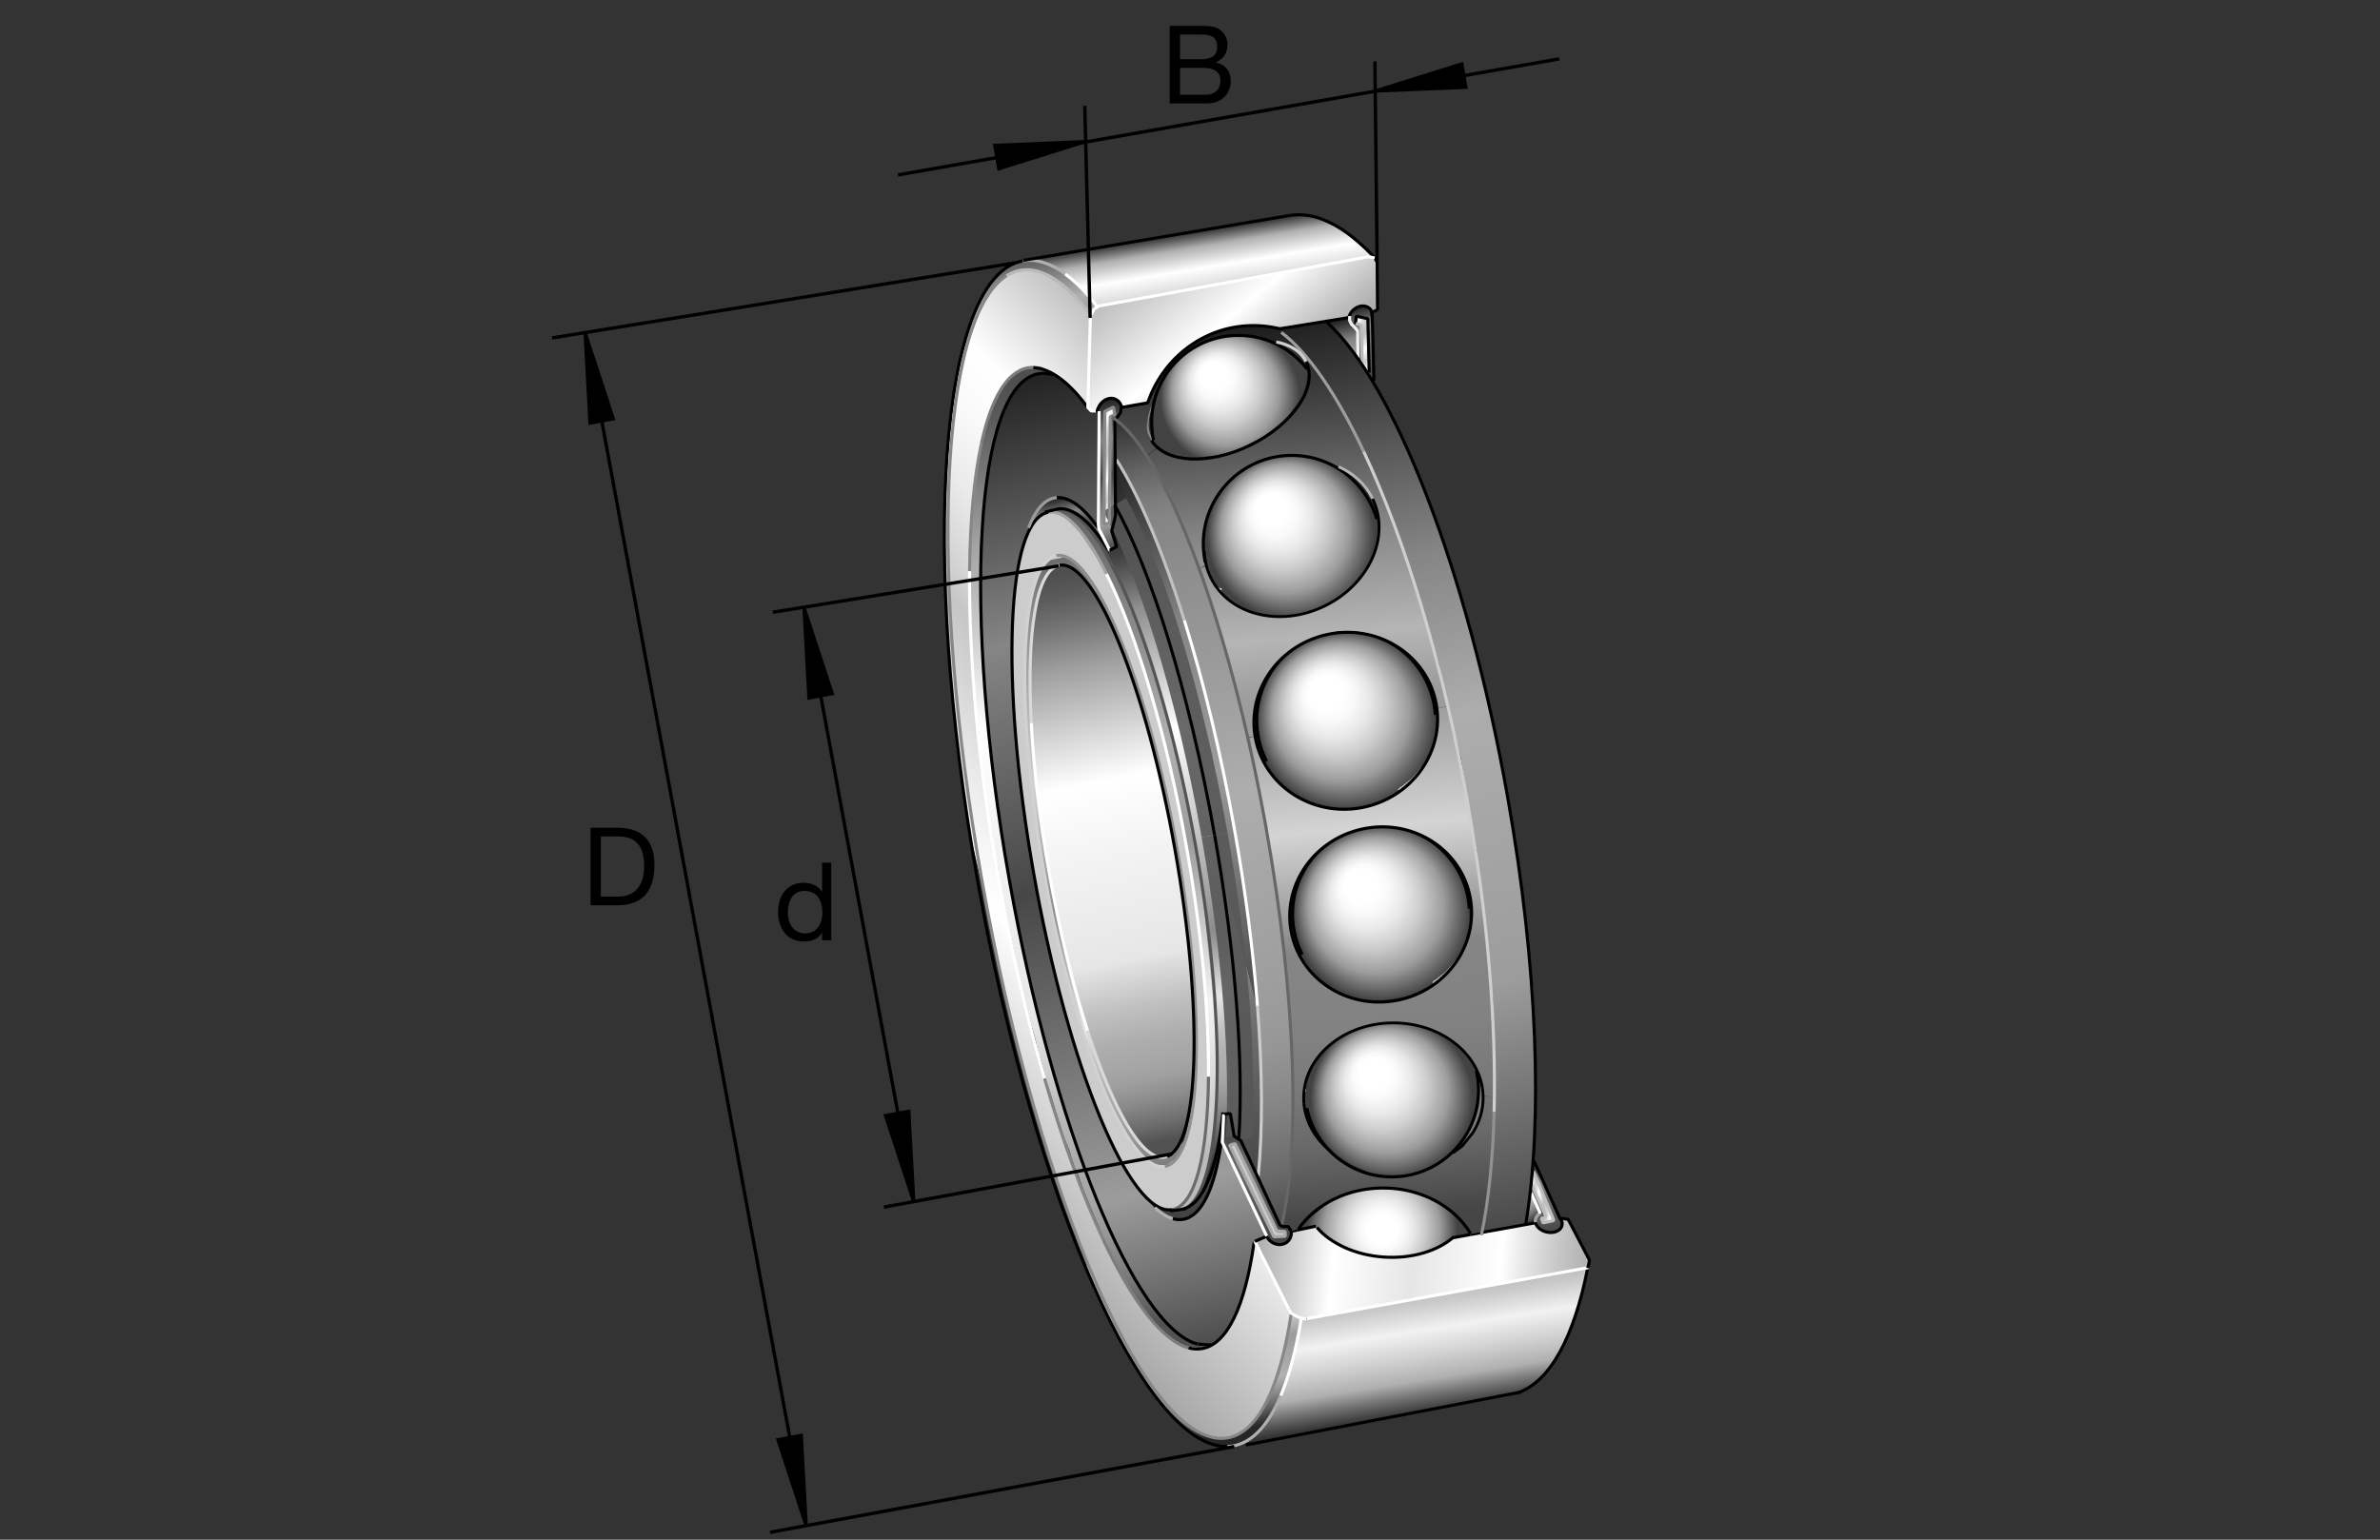 <?xml version="1.0" encoding="utf-8"?>
<!-- Generator: Adobe Illustrator 22.1.0, SVG Export Plug-In . SVG Version: 6.00 Build 0)  -->
<svg version="1.1" xmlns="http://www.w3.org/2000/svg" xmlns:xlink="http://www.w3.org/1999/xlink" x="0px" y="0px"
	 viewBox="0 0 1204.724 779.526" style="enable-background:new 0 0 1204.724 779.526;" xml:space="preserve">
<rect x="0" y="0" width="1204.724" height="779.526" fill="#333333" stroke="none"/>
<style type="text/css">
	.st0{fill-rule:evenodd;clip-rule:evenodd;fill:#7A7A7A;}
	.st1{fill-rule:evenodd;clip-rule:evenodd;fill:url(#SVGID_1_);}
	.st2{fill-rule:evenodd;clip-rule:evenodd;fill:url(#SVGID_2_);}
	.st3{fill-rule:evenodd;clip-rule:evenodd;fill:url(#SVGID_3_);}
	.st4{fill-rule:evenodd;clip-rule:evenodd;fill:url(#SVGID_4_);}
	.st5{fill-rule:evenodd;clip-rule:evenodd;fill:url(#SVGID_5_);}
	.st6{fill-rule:evenodd;clip-rule:evenodd;fill:url(#SVGID_6_);}
	.st7{fill-rule:evenodd;clip-rule:evenodd;fill:url(#SVGID_7_);}
	
		.st8{fill-rule:evenodd;clip-rule:evenodd;fill:#E5E5E5;stroke:#E5E5E5;stroke-width:0.884;stroke-linejoin:round;stroke-miterlimit:10;}
	
		.st9{fill-rule:evenodd;clip-rule:evenodd;fill:none;stroke:#CCCCCC;stroke-width:2.662;stroke-linejoin:round;stroke-miterlimit:10;}
	
		.st10{fill-rule:evenodd;clip-rule:evenodd;fill:none;stroke:#B2B2B2;stroke-width:2.662;stroke-linejoin:round;stroke-miterlimit:10;}
	
		.st11{fill-rule:evenodd;clip-rule:evenodd;fill:none;stroke:#FFFFFF;stroke-width:2.662;stroke-linejoin:round;stroke-miterlimit:10;}
	
		.st12{fill-rule:evenodd;clip-rule:evenodd;fill:none;stroke:#E5E5E5;stroke-width:1.777;stroke-linejoin:round;stroke-miterlimit:10;}
	.st13{fill:url(#SVGID_8_);}
	.st14{fill-rule:evenodd;clip-rule:evenodd;fill:url(#SVGID_9_);}
	.st15{fill-rule:evenodd;clip-rule:evenodd;fill:url(#SVGID_10_);}
	.st16{fill-rule:evenodd;clip-rule:evenodd;fill:url(#SVGID_11_);}
	
		.st17{fill-rule:evenodd;clip-rule:evenodd;fill:#CCCCCC;stroke:#CCCCCC;stroke-width:0.884;stroke-linejoin:round;stroke-miterlimit:10;}
	.st18{fill:url(#SVGID_12_);}
	.st19{fill:url(#SVGID_13_);}
	.st20{fill-rule:evenodd;clip-rule:evenodd;fill:url(#SVGID_14_);}
	.st21{fill-rule:evenodd;clip-rule:evenodd;fill:url(#SVGID_15_);}
	.st22{fill-rule:evenodd;clip-rule:evenodd;fill:url(#SVGID_16_);}
	.st23{fill-rule:evenodd;clip-rule:evenodd;fill:url(#SVGID_17_);}
	.st24{fill-rule:evenodd;clip-rule:evenodd;fill:url(#SVGID_18_);}
	.st25{fill:url(#SVGID_19_);}
	.st26{fill:url(#SVGID_20_);}
	.st27{fill-rule:evenodd;clip-rule:evenodd;fill:url(#SVGID_21_);}
	.st28{fill-rule:evenodd;clip-rule:evenodd;fill:url(#SVGID_22_);}
	.st29{fill-rule:evenodd;clip-rule:evenodd;fill:url(#SVGID_23_);}
	.st30{fill-rule:evenodd;clip-rule:evenodd;fill:url(#SVGID_24_);}
	.st31{fill-rule:evenodd;clip-rule:evenodd;fill:url(#SVGID_25_);}
	.st32{fill-rule:evenodd;clip-rule:evenodd;fill:url(#SVGID_26_);}
	.st33{fill-rule:evenodd;clip-rule:evenodd;fill:url(#SVGID_27_);}
	.st34{fill-rule:evenodd;clip-rule:evenodd;fill:url(#SVGID_28_);}
	.st35{fill-rule:evenodd;clip-rule:evenodd;fill:url(#SVGID_29_);}
	.st36{fill-rule:evenodd;clip-rule:evenodd;fill:none;stroke:#000000;stroke-width:1.559;stroke-miterlimit:10;}
	.st37{fill-rule:evenodd;clip-rule:evenodd;fill:url(#SVGID_30_);}
	.st38{fill-rule:evenodd;clip-rule:evenodd;fill:url(#SVGID_31_);}
	.st39{fill-rule:evenodd;clip-rule:evenodd;fill:url(#SVGID_32_);}
	.st40{fill-rule:evenodd;clip-rule:evenodd;fill:url(#SVGID_33_);}
	.st41{fill-rule:evenodd;clip-rule:evenodd;fill:url(#SVGID_34_);}
	.st42{fill-rule:evenodd;clip-rule:evenodd;fill:url(#SVGID_35_);}
	.st43{fill:none;stroke:#FFFFFF;stroke-width:1.559;stroke-linejoin:bevel;stroke-miterlimit:10;}
	.st44{fill:none;stroke:#B0B0B0;stroke-width:1.559;stroke-linejoin:bevel;stroke-miterlimit:10;}
	.st45{fill:none;stroke:#000000;stroke-width:1.559;stroke-linejoin:bevel;stroke-miterlimit:10;}
	.st46{fill:none;stroke:#BABABA;stroke-width:1.559;stroke-linejoin:bevel;stroke-miterlimit:10;}
	.st47{fill:none;stroke:#878787;stroke-width:1.559;stroke-linejoin:bevel;stroke-miterlimit:10;}
	.st48{fill:none;stroke:#7D7D7D;stroke-width:1.559;stroke-linejoin:bevel;stroke-miterlimit:10;}
	.st49{fill:none;stroke:#858585;stroke-width:1.559;stroke-linejoin:bevel;stroke-miterlimit:10;}
	.st50{opacity:0.89;fill:none;stroke:#575757;stroke-width:13.314;stroke-linejoin:bevel;stroke-miterlimit:10;}
	.st51{fill:none;stroke:#CCCCCC;stroke-width:1.559;stroke-linejoin:bevel;stroke-miterlimit:10;}
	.st52{fill:none;stroke:#C2C2C2;stroke-width:1.559;stroke-linejoin:bevel;stroke-miterlimit:10;}
	.st53{fill:none;stroke:#D1D1D1;stroke-width:1.559;stroke-linejoin:bevel;stroke-miterlimit:10;}
	.st54{fill:none;stroke:#8F8F8F;stroke-width:1.559;stroke-linejoin:bevel;stroke-miterlimit:10;}
	.st55{fill:none;stroke:#6B6B6B;stroke-width:1.559;stroke-linejoin:bevel;stroke-miterlimit:10;}
	.st56{fill:none;stroke:#A3A3A3;stroke-width:1.559;stroke-linejoin:bevel;stroke-miterlimit:10;}
	.st57{fill:none;stroke:#545454;stroke-width:1.559;stroke-linejoin:bevel;stroke-miterlimit:10;}
	.st58{fill:none;stroke:#B3B3B3;stroke-width:1.559;stroke-linejoin:bevel;stroke-miterlimit:10;}
	.st59{fill:none;stroke:#9C9C9C;stroke-width:1.559;stroke-linejoin:bevel;stroke-miterlimit:10;}
	.st60{fill:none;stroke:#D9D9D9;stroke-width:1.559;stroke-linejoin:bevel;stroke-miterlimit:10;}
	
		.st61{fill-rule:evenodd;clip-rule:evenodd;fill:none;stroke:#CCCCCC;stroke-width:1.777;stroke-linejoin:round;stroke-miterlimit:10;}
	.st62{fill:none;stroke:#BDBDBD;stroke-width:1.559;stroke-linejoin:bevel;stroke-miterlimit:10;}
	.st63{fill:none;stroke:#8A8A8A;stroke-width:1.559;stroke-linejoin:bevel;stroke-miterlimit:10;}
	.st64{fill:none;stroke:#A8A8A8;stroke-width:1.559;stroke-linejoin:bevel;stroke-miterlimit:10;}
	.st65{fill:none;stroke:#F0F0F0;stroke-width:1.559;stroke-linejoin:bevel;stroke-miterlimit:10;}
	.st66{fill-rule:evenodd;clip-rule:evenodd;fill:url(#SVGID_36_);}
	.st67{fill-rule:evenodd;clip-rule:evenodd;fill:url(#SVGID_37_);}
	.st68{fill:none;stroke:#CFCFCF;stroke-width:1.559;stroke-linejoin:bevel;stroke-miterlimit:10;}
	.st69{fill:none;stroke:#9E9E9E;stroke-width:1.559;stroke-linejoin:bevel;stroke-miterlimit:10;}
	.st70{fill:none;stroke:#000000;stroke-width:1.417;stroke-linejoin:bevel;stroke-miterlimit:10;}
	.st71{fill:none;stroke:#B5B5B5;stroke-width:1.417;stroke-linejoin:bevel;stroke-miterlimit:10;}
	.st72{fill:none;stroke:#666666;stroke-width:1.559;stroke-linejoin:bevel;stroke-miterlimit:10;}
	.st73{fill:none;stroke:#919191;stroke-width:1.559;stroke-linejoin:bevel;stroke-miterlimit:10;}
	.st74{fill-rule:evenodd;clip-rule:evenodd;fill:none;}
	.st75{fill:none;stroke:#000000;stroke-width:1.701;stroke-linejoin:bevel;stroke-miterlimit:10;}
	.st76{stroke:#000000;stroke-width:1.701;}
</style>
<g id="Ebene_1">
	<polygon class="st0" points="749.06,547.57 748.24,556.269 746.193,566.177 739.665,579.138 743.84,575.566 748.454,567.885 
		750.232,560.393 750.671,554.089 	"/>
	
		<radialGradient id="SVGID_1_" cx="724.141" cy="611.979" r="38.094" gradientTransform="matrix(0.994 0.107 -0.107 0.994 45.388 -63.362)" gradientUnits="userSpaceOnUse">
		<stop  offset="0" style="stop-color:#FFFFFF"/>
		<stop  offset="0.191" style="stop-color:#FFFFFF"/>
		<stop  offset="0.288" style="stop-color:#F9F9F9"/>
		<stop  offset="0.421" style="stop-color:#E8E8E8"/>
		<stop  offset="0.573" style="stop-color:#CBCBCB"/>
		<stop  offset="0.738" style="stop-color:#A4A4A4"/>
		<stop  offset="0.77" style="stop-color:#9C9C9C"/>
		<stop  offset="1" style="stop-color:#424242"/>
	</radialGradient>
	<polygon class="st1" points="657.581,621.735 664.363,615.617 674.03,607.612 684.221,603.828 697.19,601.557 713.029,602.046 
		720.051,605.012 728.713,608.633 735.935,614.304 740.29,619.18 744.392,624.27 735.642,626.013 728.488,631.113 719.226,635.251 
		710.534,636.513 697.883,635.879 686.574,634.162 679.387,630.456 673.362,627.353 668.435,623.154 666.926,621.276 	"/>
	
		<radialGradient id="SVGID_2_" cx="721.686" cy="545.398" r="40.986" fx="708.5" fy="531.366" gradientTransform="matrix(0.994 0.107 -0.107 0.994 45.388 -63.362)" gradientUnits="userSpaceOnUse">
		<stop  offset="0" style="stop-color:#FFFFFF"/>
		<stop  offset="0.191" style="stop-color:#FFFFFF"/>
		<stop  offset="0.288" style="stop-color:#F9F9F9"/>
		<stop  offset="0.421" style="stop-color:#E8E8E8"/>
		<stop  offset="0.573" style="stop-color:#CBCBCB"/>
		<stop  offset="0.738" style="stop-color:#A4A4A4"/>
		<stop  offset="0.77" style="stop-color:#9C9C9C"/>
		<stop  offset="1" style="stop-color:#424242"/>
	</radialGradient>
	<polygon class="st2" points="712.248,518.792 722.078,520.583 728.381,523.466 735.935,528.198 742.15,534.004 746.315,540.82 
		748.352,546.911 747.727,557.117 745.354,567.866 740.149,577.581 732.112,586.254 722.99,591.379 714.089,594.575 703.015,595.09 
		693.855,593.857 684.04,589.616 673.274,582.824 666.618,574.279 662.834,566.284 660.559,557.968 661.574,548.535 664.675,540.31 
		670.988,531.696 677.732,525.823 686.365,520.639 694.87,518.865 705.5,517.817 	"/>
	
		<radialGradient id="SVGID_3_" cx="706.613" cy="452.615" r="44.751" fx="692.216" fy="437.294" gradientTransform="matrix(0.994 0.107 -0.107 0.994 45.388 -63.362)" gradientUnits="userSpaceOnUse">
		<stop  offset="0" style="stop-color:#FFFFFF"/>
		<stop  offset="0.191" style="stop-color:#FFFFFF"/>
		<stop  offset="0.288" style="stop-color:#F9F9F9"/>
		<stop  offset="0.421" style="stop-color:#E8E8E8"/>
		<stop  offset="0.573" style="stop-color:#CBCBCB"/>
		<stop  offset="0.738" style="stop-color:#A4A4A4"/>
		<stop  offset="0.77" style="stop-color:#9C9C9C"/>
		<stop  offset="1" style="stop-color:#424242"/>
	</radialGradient>
	<polygon class="st3" points="691.882,419.719 701.848,418.1 712.404,419.983 723.815,425.368 731.292,430.827 737.717,439.348 
		741.716,449.809 743.386,459.287 743.767,469.36 740.334,480.725 734.382,490.603 723.84,499.741 712.824,504.421 699.641,506.418 
		687.448,506.081 677.121,502.024 665.979,494.213 659.519,486.179 656.292,477.517 653.865,463.798 655.246,453.183 
		658.786,443.046 664.138,434.331 672.498,427.16 680.544,422.893 	"/>
	
		<radialGradient id="SVGID_4_" cx="678.417" cy="357.385" r="45.347" fx="663.828" fy="341.86" gradientTransform="matrix(0.994 0.107 -0.107 0.994 45.388 -63.362)" gradientUnits="userSpaceOnUse">
		<stop  offset="0" style="stop-color:#FFFFFF"/>
		<stop  offset="0.191" style="stop-color:#FFFFFF"/>
		<stop  offset="0.288" style="stop-color:#F9F9F9"/>
		<stop  offset="0.421" style="stop-color:#E8E8E8"/>
		<stop  offset="0.573" style="stop-color:#CBCBCB"/>
		<stop  offset="0.738" style="stop-color:#A4A4A4"/>
		<stop  offset="0.77" style="stop-color:#9C9C9C"/>
		<stop  offset="1" style="stop-color:#424242"/>
	</radialGradient>
	<polygon class="st4" points="636.13,358.012 635.891,366.118 638.108,379.323 642.493,390.388 647.268,396.018 654.924,402.053 
		665.413,407.202 675.578,409.397 683.708,409.453 692.336,408.198 701.599,404.443 708.4,400.615 714.484,394.978 721.375,387.043 
		724.948,379.397 726.97,369.936 727.536,362.146 725.896,354.482 722.751,347.292 718.113,337.756 711.878,331.326 
		705.042,326.025 695.476,322.522 690.203,320.673 681.594,320.02 667.664,322.165 657.819,326.211 647.878,333.813 
		642.439,341.806 638.899,348.364 	"/>
	
		<radialGradient id="SVGID_5_" cx="640.466" cy="267.627" r="42.278" fx="626.864" fy="253.153" gradientTransform="matrix(0.994 0.107 -0.107 0.994 45.388 -63.362)" gradientUnits="userSpaceOnUse">
		<stop  offset="0" style="stop-color:#FFFFFF"/>
		<stop  offset="0.191" style="stop-color:#FFFFFF"/>
		<stop  offset="0.288" style="stop-color:#F9F9F9"/>
		<stop  offset="0.421" style="stop-color:#E8E8E8"/>
		<stop  offset="0.573" style="stop-color:#CBCBCB"/>
		<stop  offset="0.738" style="stop-color:#A4A4A4"/>
		<stop  offset="0.77" style="stop-color:#9C9C9C"/>
		<stop  offset="1" style="stop-color:#424242"/>
	</radialGradient>
	<polygon class="st5" points="618.859,248.068 624.382,241.848 633.459,236.005 639.318,233.056 649.49,230.923 661.023,231.135 
		669.543,233.552 682.829,241.233 689.47,248.305 693.493,254.868 696.487,261.316 697.62,266.865 696.608,276.355 692.004,286.833 
		684.88,296.001 677.888,301.831 667.708,308.361 654.177,311.635 643.654,311.767 634.709,309.99 626.028,306.743 619.592,301.077 
		614.011,295.042 610.983,286.623 609.069,276.594 610.734,263.371 614.929,253.308 	"/>
	
		<radialGradient id="SVGID_6_" cx="602.42" cy="201.215" r="35.295" fx="591.064" fy="189.132" gradientTransform="matrix(0.994 0.107 -0.107 0.994 45.388 -63.362)" gradientUnits="userSpaceOnUse">
		<stop  offset="0" style="stop-color:#FFFFFF"/>
		<stop  offset="0.191" style="stop-color:#FFFFFF"/>
		<stop  offset="0.288" style="stop-color:#F9F9F9"/>
		<stop  offset="0.421" style="stop-color:#E8E8E8"/>
		<stop  offset="0.573" style="stop-color:#CBCBCB"/>
		<stop  offset="0.738" style="stop-color:#A4A4A4"/>
		<stop  offset="0.77" style="stop-color:#9C9C9C"/>
		<stop  offset="1" style="stop-color:#424242"/>
	</radialGradient>
	<path class="st6" d="M584.343,225.408l-0.825-4.09l-0.035-9.826l0.64-7.569l3.505-8.901l5.147-8.904l6.68-6.191l8.047-5.493
		l8.144-2.942l8.916-1.765l10.483,0.586l8.282,2.529l8.066,4.512l6.519,5.256l2.597,3.005l1.802,3.472l-2.872,11.328l-8.569,11.992
		l-11.123,8.62l-14.81,7.495l-8.599,2.16l-13.579,1.079l-8.432-1.089c0,0-4.302-2.287-4.839-2.346
		C588.953,228.271,584.343,225.408,584.343,225.408z"/>
	
		<linearGradient id="SVGID_7_" gradientUnits="userSpaceOnUse" x1="523.066" y1="196.177" x2="592.043" y2="677.445" gradientTransform="matrix(0.994 0.107 -0.107 0.994 45.388 -63.362)">
		<stop  offset="0.011" style="stop-color:#4F4F4F"/>
		<stop  offset="0.045" style="stop-color:#5A5A5A"/>
		<stop  offset="0.104" style="stop-color:#777777"/>
		<stop  offset="0.169" style="stop-color:#9E9E9E"/>
		<stop  offset="0.371" style="stop-color:#FFFFFF"/>
		<stop  offset="0.498" style="stop-color:#F3F3F3"/>
		<stop  offset="0.68" style="stop-color:#E6E6E6"/>
		<stop  offset="0.69" style="stop-color:#E0E0E0"/>
		<stop  offset="0.76" style="stop-color:#C0C0C0"/>
		<stop  offset="0.819" style="stop-color:#ADADAD"/>
		<stop  offset="0.86" style="stop-color:#A6A6A6"/>
		<stop  offset="0.885" style="stop-color:#9F9F9F"/>
		<stop  offset="0.92" style="stop-color:#8C8C8C"/>
		<stop  offset="0.962" style="stop-color:#6E6E6E"/>
		<stop  offset="0.994" style="stop-color:#525252"/>
	</linearGradient>
	<polygon class="st7" points="532.531,189.38 532.434,189.799 530.115,188.217 529.079,187.546 523.078,186.447 519.133,186.692 
		515.529,188.408 514.816,188.698 512.209,190.598 509.919,193.457 508.308,195.293 505.818,198.913 504.509,201.716 
		503.84,202.993 502.556,206.037 501.296,209.333 499.401,214.653 498.781,216.67 496.233,226.96 495.9,229.458 494.939,233.964 
		494.607,236.455 494.182,241.43 493.596,243.938 493.186,249.167 492.565,255.132 492.238,257.617 491.628,263.344 
		491.569,266.563 491.516,269.533 491.389,279.177 491.106,282.421 490.983,292.07 490.959,295.529 491.149,298.73 491.091,309.358 
		491.326,313.059 491.301,316.77 491.53,320.214 491.765,323.911 491.98,331.311 492.238,335.251 492.703,342.629 493.459,350.503 
		493.689,354.192 493.938,358.128 494.426,361.806 495.432,369.9 496.936,385.879 497.458,390.048 498.469,398.139 500.74,414.558 
		502.243,422.368 502.756,426.787 504.021,434.863 504.998,438.753 505.539,443.173 507.79,455.395 508.523,459.301 
		509.294,463.454 512.785,479.55 513.547,483.708 514.289,487.617 517.009,499.304 518.005,503.198 519.021,507.338 520.969,514.87 
		524.163,526.289 525.891,533.84 527.102,537.478 530.046,548.664 531.238,552.046 533.405,559.072 534.378,562.473 
		538.708,576.047 541.345,582.551 542.283,585.703 544.417,592 545.828,594.873 547.946,600.92 550.315,606.943 552.644,612.49 
		556.12,620.664 560.222,631.323 567.512,644.697 570.993,651.037 575.398,658.178 577.443,661.245 580.94,665.717 582.297,667.492 
		584.431,670.081 588.073,673.654 589.709,675.295 593.093,678.051 597.664,680.722 599.626,681.472 603.41,682.714 606.77,682.463 
		610.706,681.972 613.098,680.83 615.75,679.668 618.772,676.763 616.868,678.833 614.304,680.058 611.11,680.461 607.414,680.691 
		605.998,680.271 602.229,679.023 599.294,676.897 595.183,674.441 589.563,668.747 586.375,665.246 582.722,660.09 
		578.347,653.798 574.089,646.005 567.151,634.087 564.231,628.696 561.975,624.146 557.297,612.592 554.065,604.397 
		547.873,588.068 544.578,579.13 537.878,558.767 534.69,548.052 530.368,532.006 526.467,517.182 522.468,501.181 520.764,493.625 
		517.468,478.393 515.954,470.332 513.483,458.379 512.717,454.221 510.363,442.395 508.601,430.393 506.613,418.537 
		505.608,410.437 503.391,395.026 502.38,386.933 501.458,382.509 499.235,359.163 498.269,347.607 497.785,340.217 
		497.248,325.532 497.014,321.84 496.97,315.063 496.755,307.902 496.13,304.597 496.233,294.451 496.755,284.528 497.214,272.383 
		497.443,266.46 497.615,261.016 498.274,252.299 499.939,239.829 501.501,232.934 501.648,226.897 503.181,222.714 506.096,213.66 
		509.069,206.054 510.105,203.421 513.039,199.023 516.106,194.709 518.43,192.343 522.922,190.319 524.612,189.719 
		527.233,189.458 531.057,189.212 533.483,189.856 	"/>
	<polygon class="st8" points="781.311,619.113 780.422,616.845 782.351,616.218 778.576,607.29 775.418,599.451 776.267,593.247 
		786.677,617.949 	"/>
	<line class="st9" x1="556.853" y1="523.222" x2="557.224" y2="525.18"/>
	<line class="st9" x1="557.224" y1="525.18" x2="557.81" y2="526.872"/>
	<line class="st9" x1="557.81" y1="526.872" x2="558.689" y2="528.792"/>
	<line class="st9" x1="558.689" y1="528.792" x2="559.294" y2="530.481"/>
	<line class="st9" x1="559.294" y1="530.481" x2="559.909" y2="532.427"/>
	<line class="st9" x1="559.909" y1="532.427" x2="560.769" y2="534.089"/>
	<line class="st9" x1="560.769" y1="534.089" x2="561.359" y2="535.791"/>
	<line class="st9" x1="561.359" y1="535.791" x2="561.97" y2="537.483"/>
	<line class="st9" x1="561.97" y1="537.483" x2="562.556" y2="539.177"/>
	<line class="st9" x1="562.556" y1="539.177" x2="563.167" y2="540.874"/>
	<line class="st9" x1="563.167" y1="540.874" x2="563.748" y2="542.317"/>
	<path class="st10" d="M563.748,542.317"/>
	<line class="st10" x1="563.748" y1="542.317" x2="564.607" y2="543.994"/>
	<line class="st10" x1="564.607" y1="543.994" x2="565.178" y2="545.44"/>
	<line class="st10" x1="565.178" y1="545.44" x2="565.789" y2="547.129"/>
	<line class="st10" x1="565.789" y1="547.129" x2="566.628" y2="548.557"/>
	<line class="st11" x1="556.76" y1="156.367" x2="557.009" y2="156.35"/>
	<line class="st11" x1="557.009" y1="156.35" x2="557.229" y2="156.084"/>
	<line class="st11" x1="557.478" y1="156.074" x2="557.712" y2="155.805"/>
	<line class="st11" x1="557.712" y1="155.805" x2="557.956" y2="155.793"/>
	<line class="st11" x1="557.956" y1="155.793" x2="557.922" y2="155.3"/>
	<line class="st11" x1="557.922" y1="155.3" x2="558.415" y2="155.278"/>
	<line class="st9" x1="617.165" y1="297.637" x2="616.97" y2="298.63"/>
	<line class="st9" x1="616.97" y1="298.63" x2="617.009" y2="299.133"/>
	<line class="st9" x1="617.009" y1="299.133" x2="616.579" y2="300.146"/>
	<line class="st9" x1="616.579" y1="300.146" x2="616.613" y2="300.642"/>
	<line class="st9" x1="616.613" y1="300.642" x2="616.414" y2="301.396"/>
	<line class="st9" x1="616.414" y1="301.396" x2="616.462" y2="302.131"/>
	<line class="st9" x1="616.462" y1="302.131" x2="616.496" y2="302.866"/>
	<line class="st9" x1="616.496" y1="302.866" x2="616.555" y2="303.859"/>
	<line class="st9" x1="616.555" y1="303.859" x2="616.359" y2="304.362"/>
	<line class="st9" x1="616.359" y1="304.362" x2="616.423" y2="305.349"/>
	<line class="st9" x1="616.423" y1="305.349" x2="616.443" y2="305.835"/>
	<line class="st9" x1="616.443" y1="305.835" x2="616.501" y2="306.823"/>
	<line class="st9" x1="616.501" y1="306.823" x2="616.55" y2="307.324"/>
	<line class="st9" x1="616.55" y1="307.324" x2="616.584" y2="308.059"/>
	<line class="st9" x1="616.584" y1="308.059" x2="616.623" y2="308.555"/>
	<line class="st9" x1="658.357" y1="544.946" x2="658.42" y2="545.935"/>
	<line class="st9" x1="658.42" y1="545.935" x2="658.444" y2="546.425"/>
	<line class="st9" x1="658.444" y1="546.425" x2="658.513" y2="547.412"/>
	<line class="st9" x1="658.513" y1="547.412" x2="658.781" y2="547.885"/>
	<line class="st9" x1="658.781" y1="547.885" x2="658.815" y2="548.376"/>
	<line class="st9" x1="658.815" y1="548.376" x2="658.875" y2="549.367"/>
	<line class="st9" x1="658.875" y1="549.367" x2="659.158" y2="549.843"/>
	<line class="st9" x1="659.158" y1="549.843" x2="659.231" y2="550.828"/>
	<line class="st9" x1="659.231" y1="550.828" x2="659.5" y2="551.301"/>
	<line class="st9" x1="659.5" y1="551.301" x2="659.548" y2="552.046"/>
	<line class="st9" x1="659.548" y1="552.046" x2="659.836" y2="552.763"/>
	<line class="st9" x1="659.836" y1="552.763" x2="660.368" y2="553.225"/>
	<path class="st12" d="M618.625,573.188"/>
	<path class="st12" d="M618.625,573.188"/>
	<line class="st12" x1="618.625" y1="573.188" x2="618.649" y2="573.681"/>
	<path class="st12" d="M618.649,573.681"/>
	<path class="st12" d="M618.649,573.681"/>
	<line class="st12" x1="618.649" y1="573.681" x2="618.659" y2="573.918"/>
	<path class="st12" d="M618.659,573.918"/>
	<path class="st12" d="M618.659,573.918"/>
	<line class="st12" x1="618.659" y1="573.918" x2="618.684" y2="574.177"/>
	<path class="st12" d="M618.684,574.177"/>
	<path class="st12" d="M618.684,574.177"/>
	<line class="st12" x1="618.684" y1="574.177" x2="618.693" y2="574.411"/>
	<path class="st12" d="M618.693,574.411"/>
	<path class="st12" d="M618.693,574.411"/>
	<line class="st12" x1="618.693" y1="574.411" x2="618.708" y2="574.663"/>
	<path class="st12" d="M618.708,574.663"/>
	<path class="st12" d="M618.708,574.663"/>
	<path class="st12" d="M618.708,574.663"/>
	<line class="st12" x1="618.708" y1="574.663" x2="618.718" y2="574.912"/>
	<path class="st12" d="M618.718,574.912"/>
	<path class="st12" d="M618.718,574.912"/>
	<line class="st12" x1="618.718" y1="574.912" x2="618.762" y2="575.401"/>
	<path class="st12" d="M618.762,575.401"/>
	<line class="st12" x1="618.762" y1="575.401" x2="618.518" y2="575.42"/>
	<line class="st12" x1="618.518" y1="575.42" x2="618.538" y2="575.667"/>
	<path class="st12" d="M618.538,575.667"/>
	<path class="st12" d="M618.538,575.667"/>
	<path class="st12" d="M618.538,575.667"/>
	<line class="st12" x1="618.538" y1="575.667" x2="618.547" y2="575.915"/>
	<path class="st12" d="M618.547,575.915"/>
	<line class="st12" x1="618.547" y1="575.915" x2="618.303" y2="575.927"/>
	<line class="st12" x1="618.303" y1="575.927" x2="618.313" y2="576.172"/>
	<path class="st12" d="M618.313,576.172"/>
	<path class="st12" d="M618.313,576.172"/>
	<path class="st12" d="M618.313,576.172"/>
	<line class="st12" x1="618.313" y1="576.172" x2="618.088" y2="576.435"/>
	<path class="st12" d="M618.088,576.435"/>
	
		<linearGradient id="SVGID_8_" gradientUnits="userSpaceOnUse" x1="665.147" y1="673.287" x2="671.131" y2="737.049" gradientTransform="matrix(0.998 -0.063 0.063 0.998 2.788 24.874)">
		<stop  offset="0" style="stop-color:#BABABA"/>
		<stop  offset="0.115" style="stop-color:#CBCBCB"/>
		<stop  offset="0.315" style="stop-color:#F2F2F2"/>
		<stop  offset="0.517" style="stop-color:#D1D1D1"/>
		<stop  offset="0.702" style="stop-color:#B0B0B0"/>
		<stop  offset="0.834" style="stop-color:#6D6D6D"/>
		<stop  offset="0.945" style="stop-color:#3A3A3A"/>
		<stop  offset="1" style="stop-color:#262626"/>
	</linearGradient>
	<polygon class="st13" points="624.616,732.612 631.926,731.323 768.386,704.939 774.255,702.548 779.363,698.945 783.933,693.362 
		790.701,683.435 794.978,673.3 799.719,658.603 802.815,647.756 804.108,640.742 802.312,642.158 658.738,668.42 656.262,681.311 
		651.56,697.625 646.296,711.923 639.143,722.238 632.586,728.813 	"/>
	
		<linearGradient id="SVGID_9_" gradientUnits="userSpaceOnUse" x1="733.389" y1="611.301" x2="738.799" y2="641.98" gradientTransform="matrix(0.998 -0.063 0.063 0.998 2.788 24.874)">
		<stop  offset="0" style="stop-color:#1A1A1A"/>
		<stop  offset="0.28" style="stop-color:#858585"/>
		<stop  offset="1" style="stop-color:#424242"/>
	</linearGradient>
	<path class="st14" d="M777.419,618.875c-0.025-0.057-0.025-0.103-0.025-0.103l0.415-2.073l1.313-1.382l0.766-1.34l-4.721-10.052
		l1.694-15.615"/>
	
		<linearGradient id="SVGID_10_" gradientUnits="userSpaceOnUse" x1="736.318" y1="610.586" x2="743.025" y2="648.624" gradientTransform="matrix(0.998 -0.063 0.063 0.998 2.788 24.874)">
		<stop  offset="0" style="stop-color:#1A1A1A"/>
		<stop  offset="0.28" style="stop-color:#858585"/>
		<stop  offset="1" style="stop-color:#424242"/>
	</linearGradient>
	<path class="st15" d="M776.663,588.32l13.022,28.706l0.957,2.1l0.059,2.039l-1.616,1.611l-2.081,1.099l-2.495-0.059l-2.739-0.581
		l-2.983-1.213c0,0-1.177-1.646-1.197-1.968c0-0.263-0.136-0.913-0.17-1.179"/>
	
		<linearGradient id="SVGID_11_" gradientUnits="userSpaceOnUse" x1="485.081" y1="270.608" x2="572.359" y2="612.076" gradientTransform="matrix(0.998 -0.063 0.063 0.998 2.788 24.874)">
		<stop  offset="0" style="stop-color:#454545"/>
		<stop  offset="0.143" style="stop-color:#8E8E8E"/>
		<stop  offset="0.376" style="stop-color:#D2D2D2"/>
		<stop  offset="0.556" style="stop-color:#8C8C8C"/>
		<stop  offset="0.736" style="stop-color:#E6E6E6"/>
		<stop  offset="0.736" style="stop-color:#E5E5E5"/>
		<stop  offset="0.779" style="stop-color:#C5C5C5"/>
		<stop  offset="0.816" style="stop-color:#B2B2B2"/>
		<stop  offset="0.841" style="stop-color:#ABABAB"/>
		<stop  offset="0.873" style="stop-color:#A4A4A4"/>
		<stop  offset="0.917" style="stop-color:#929292"/>
		<stop  offset="0.969" style="stop-color:#737373"/>
		<stop  offset="1" style="stop-color:#5D5D5D"/>
	</linearGradient>
	<polygon class="st16" points="559.44,309.463 558.171,303.43 547.136,287.143 539.524,282.109 537.004,281.276 534.343,281.889 
		532.629,282.248 531.423,282.815 529.534,284.174 526.306,287.839 524.978,290.146 523.479,293.962 522.424,296.743 
		521.833,299.245 520.661,304.021 519.841,306.792 519.387,311.27 518.401,318.999 518.108,322.229 517.844,325.715 
		517.576,329.433 517.576,333.139 517.576,337.102 517.219,343.054 517.341,345.022 517.375,353.425 517.664,357.859 
		517.678,362.06 518.142,369.206 518.284,371.421 518.718,378.313 519.26,383.223 519.406,385.43 519.724,390.361 520.149,393.054 
		520.29,395.271 521.663,405.315 522.243,410.476 522.8,415.38 523.801,423.225 524.826,427.856 526.233,438.396 527.063,443.527 
		528.123,448.662 529.191,453.537 530.651,461.106 531.691,465.981 532.771,471.113 533.82,475.988 535.125,480.849 536.169,485.73 
		537.473,490.59 538.493,494.97 540.022,499.575 541.062,504.206 542.971,511.005 544.47,515.107 545.49,519.5 547,523.847 
		549.113,529.651 550.964,535.706 553.044,541.264 553.649,542.956 555.715,548.261 558.855,554.741 562.6,561.523 565.164,566.799 
		568.469,573.657 572.556,579.58 576.858,585.234 581.292,588.672 584.836,590.171 587.824,590.466 591.706,589.226 
		594.504,586.584 595.866,584.768 597.443,582.202 599.153,577.888 596.326,580.29 594.143,580.925 591.418,580.849 588.118,579.58 
		585.28,577.529 582.659,575.229 580.246,572.414 577,567.924 573.435,562.214 570.598,556.711 567.761,550.966 564.563,543.493 
		560.769,534.089 557.78,526.128 555.363,519.362 553.508,513.54 551.008,505.297 548.776,497.283 546.164,487.322 543.566,477.59 
		542.194,471.743 540.779,464.917 538.977,455.883 537.385,446.594 536.033,440.742 534.563,433.176 532.834,421.423 
		532.014,416.518 531.081,409.419 530.115,402.063 529.831,397.624 529.221,391.982 528.24,384.378 528.034,381.181 
		527.243,372.576 527.053,365.664 526.521,357.292 526.496,349.141 526.643,339.736 526.687,332.566 527.288,326.594 
		527.634,320.385 528.523,314.895 530.583,304.629 531.56,300.361 533.698,295.034 535.701,291.692 538.005,289.077 
		540.368,287.436 546.14,290.112 	"/>
	<polygon class="st17" points="535.456,259.983 538.015,261.306 542.913,264.451 547.375,268.611 551.477,274.788 555.637,281.692 
		559.216,287.641 562.693,295.576 566.184,303.764 569.943,312.421 575.28,326.421 579.534,338.754 582.581,347.714 
		584.821,355.969 586.379,360.82 588.972,370.544 591.286,379.787 592.278,383.921 593.264,387.57 594.983,395.368 596.101,400.986 
		597.083,404.887 597.732,407.309 598.259,411.736 599.47,415.112 600.828,424.912 602.551,432.465 603.713,439.065 
		604.651,446.174 605.774,452.041 606.887,461.855 608.289,472.148 609.035,480.017 609.616,485.175 610.334,492.544 
		611.218,502.622 611.687,510.002 612.229,518.62 612.6,524.292 612.854,536.138 613.049,550.962 612.507,557.91 611.863,567.104 
		610.618,574.841 610.544,577.573 610.334,582.031 609.382,586.54 608.845,589.546 607.488,595.566 604.934,602.153 
		602.966,606.235 598.836,611.191 595.974,612.622 591.057,613.408 586.745,611.469 582.605,608.764 578.654,604.817 
		574.065,598.679 571.057,594.165 567.141,587.004 564.035,581.021 560.632,574.072 556.833,564.922 553.352,556.733 
		551.198,550.195 548.181,541.489 544.841,531.811 542.654,524.533 540.418,516.763 539.108,511.652 536.873,503.64 534.88,495.61 
		532.854,487.329 530.183,476.13 528.806,470.29 527.024,461.745 525.935,456.123 525.046,450.007 523.274,441.474 522.385,435.344 
		521.721,432.661 519.553,417.968 518.693,412.338 517.39,403.283 516.584,394.68 515.979,389.028 514.958,380.691 514.529,377.754 
		514.021,369.873 513.318,358.794 512.824,350.91 512.429,341.045 512.473,333.637 512.37,324.243 512.429,317.561 513.128,309.111 
		513.245,303.173 514.118,297.431 514.519,292.21 515.437,287.21 516.243,284.197 518.85,274.629 520.485,269.34 522.039,266.528 
		524.06,263.427 526.863,260.774 527.824,260.224 530.456,259.065 533.659,258.857 535.667,259.223 535.701,259.719 
		535.451,259.736 536.623,282.16 534.182,282.558 531.501,283.227 528.938,285.615 528.245,286.391 526.873,288.217 
		525.974,289.755 524.665,292.309 524.04,294.328 523.181,296.362 522.576,298.376 521.569,301.901 520.418,307.163 
		519.958,311.638 519.793,312.895 519.397,314.395 519.104,317.632 518.264,327.822 518.151,337.47 517.766,343.427 
		518.088,356.005 518.543,367.109 519.274,378.681 520.706,393.427 526.389,436.084 527.629,443.906 528.689,449.038 
		529.758,453.908 532.263,466.352 535.701,481.225 538.039,490.957 540.974,502.143 543.547,511.372 546.052,519.873 
		550.524,531.943 552.155,538.025 555.065,545 560.031,556.802 564.758,565.031 568.347,570.993 571.784,577.305 577.16,584.138 
		581.326,588.574 585.408,590.542 590.833,590.193 595.065,586.956 598.01,582.573 599.714,578.261 601.135,573.469 
		602.819,564.958 604.026,556.726 604.943,547.766 605.036,537.63 605.324,526.487 605.149,516.115 604.294,502.817 
		603.601,491.733 602.556,479.441 601.882,472.558 599.074,451.726 597.136,440.725 595.828,431.662 593.982,422.138 
		592.424,413.09 590.319,403.339 587.995,394.085 585.891,384.343 583.328,375.109 581.101,367.334 579.138,359.55 576.086,350.6 
		573.601,342.839 571.501,336.801 570.28,333.169 566.931,321.757 560.334,307.588 555.568,298.831 550.935,291.951 
		545.969,286.504 540.656,282.058 536.003,281.609 	"/>
	
		<linearGradient id="SVGID_12_" gradientUnits="userSpaceOnUse" x1="569.509" y1="622.22" x2="532.26" y2="253.701" gradientTransform="matrix(0.998 -0.063 0.063 0.998 2.788 24.874)">
		<stop  offset="0.064" style="stop-color:#BABABA"/>
		<stop  offset="0.1" style="stop-color:#C6C6C6"/>
		<stop  offset="0.213" style="stop-color:#E6E6E6"/>
		<stop  offset="0.275" style="stop-color:#F2F2F2"/>
		<stop  offset="0.497" style="stop-color:#9C9C9C"/>
		<stop  offset="0.635" style="stop-color:#B0B0B0"/>
		<stop  offset="1" style="stop-color:#5A5A5A"/>
	</linearGradient>
	<path class="st18" d="M532.858,259.497l5.889,1.934l8.007,8.145l11.578,17.544l14.111,31.382l10.122,32.221l8.354,31.753
		l10.049,49.187l4.029,26.861l4.331,34.148c0,0,1.138,23.271,1.294,25.566c0.146,2.297,0.537,29.736,0.537,29.736l-2.026,30.11
		l-2.627,14.58l-3.457,11.59l-5.908,6.724l-4.346,1.568l9.18-0.567l9.131-10.383c0,0,5.064-29.151,5.532-30.911
		c0.474-1.76,1.548-30.075,1.548-30.075s-3.257-51.103-3.501-55.122c-0.273-4.016-5.801-45.761-5.801-45.761l-7.28-42.19
		l-10.865-43.708l-10.083-31.648l-12.422-32.065l-5.43-12.918l-9.482-13.232l-9.551-5.156l-9.341-1.716l-3.701,1.509l-4.443,1.8"/>
	
		<linearGradient id="SVGID_13_" gradientUnits="userSpaceOnUse" x1="598.674" y1="159.396" x2="595.641" y2="129.386" gradientTransform="matrix(0.998 -0.063 0.063 0.998 2.788 24.874)">
		<stop  offset="0" style="stop-color:#D9D9D9"/>
		<stop  offset="0.354" style="stop-color:#FFFFFF"/>
		<stop  offset="0.714" style="stop-color:#B0B0B0"/>
		<stop  offset="0.731" style="stop-color:#A7A7A7"/>
		<stop  offset="1" style="stop-color:#262626"/>
	</linearGradient>
	<polygon class="st19" points="520.451,131.235 653.708,109.069 659.055,108.735 666.823,110.542 675.505,114.575 681.873,118.391 
		688.371,124.106 693.215,128.005 695.285,130.549 692.57,129.961 555.529,155.146 550.564,149.336 543.615,142.507 
		535.959,136.484 530.422,133.767 	"/>
	
		<linearGradient id="SVGID_14_" gradientUnits="userSpaceOnUse" x1="543.755" y1="640.833" x2="789.204" y2="678.121" gradientTransform="matrix(0.998 -0.063 0.063 0.998 2.788 24.874)">
		<stop  offset="0.023" style="stop-color:#828282"/>
		<stop  offset="0.074" style="stop-color:#878787"/>
		<stop  offset="0.138" style="stop-color:#979797"/>
		<stop  offset="0.208" style="stop-color:#B0B0B0"/>
		<stop  offset="0.283" style="stop-color:#D3D3D3"/>
		<stop  offset="0.359" style="stop-color:#FFFFFF"/>
		<stop  offset="0.522" style="stop-color:#E6E6E6"/>
		<stop  offset="0.702" style="stop-color:#FFFFFF"/>
		<stop  offset="0.737" style="stop-color:#ECECEC"/>
		<stop  offset="0.813" style="stop-color:#C8C8C8"/>
		<stop  offset="0.885" style="stop-color:#AEAEAE"/>
		<stop  offset="0.949" style="stop-color:#9F9F9F"/>
		<stop  offset="1" style="stop-color:#999999"/>
	</linearGradient>
	<path class="st20" d="M790.51,617.092l3.169,0.411l9.795,18.068l1.035,1.414l0.24,1.982l-0.64,1.775l-1.797,1.416l-2.886,0.264
		l-3.569,0.898l-133.643,24.109l-2.705-0.105l-4.028-0.986l-0.977-1.639l-3.105-3.464l-1.729-4.133l-10.825-22.544l-2.011-2.989
		l-1.548-2.961l1.856-1.011l3.427-0.925l3.365,2.261l3.276,1.269l1.982-0.127l1.685-0.596l1.401-1.084l1.123-2.046l0.63-3.096
		l11.905-2.464l6.24,5.942l6.86,4.177l3.55,1.502l3.808,1.401l7.539,1.992l1.216-0.008l3.266,0.784l2.588,0.078l4.219,0.232
		l6.431-0.684l3.682-0.483l3.711-0.869l4.097-1.492l3.281-1.16l3.37-1.697l4.809-3.057l1.191-0.813l41.357-7.468
		c0,0,0.704,2.427,2.994,3.471c2.255,1.028,1.89,1.13,3.726,1.343c1.826,0.22,3.037-0.33,3.037-0.33s1.972-0.373,2.92-1.367
		c0.948-0.984,0.815-3.161,0.815-3.161l-0.987-2.298L790.51,617.092z"/>
	
		<linearGradient id="SVGID_15_" gradientUnits="userSpaceOnUse" x1="568.014" y1="126.553" x2="644.212" y2="230.05" gradientTransform="matrix(0.998 -0.063 0.063 0.998 2.788 24.874)">
		<stop  offset="0.022" style="stop-color:#ADADAD"/>
		<stop  offset="0.265" style="stop-color:#D5D5D5"/>
		<stop  offset="0.494" style="stop-color:#FFFFFF"/>
		<stop  offset="0.575" style="stop-color:#E9E9E9"/>
		<stop  offset="0.751" style="stop-color:#BCBCBC"/>
		<stop  offset="0.888" style="stop-color:#A1A1A1"/>
		<stop  offset="0.968" style="stop-color:#969696"/>
	</linearGradient>
	<polygon class="st21" points="554.431,209.233 552.16,208.936 550.715,207.227 551.809,160.966 552.62,159.13 553.84,157.263 
		556.043,155.439 691.663,129.685 695.198,131.003 696.672,133.379 697.288,157.104 694.86,158.266 692.756,156.494 
		690.026,155.771 687.824,156.365 684.328,157.92 683.088,159.355 683.156,160.935 649.475,167.114 639.993,165.681 
		630.129,165.864 618.625,168.374 607.248,172.688 598.669,178.625 589.411,188.176 584.943,195.634 581.706,201.225 580.12,204.46 
		568.156,206.567 566.203,203.999 563.879,202.805 560.276,202.588 557.712,204.536 555.651,207.363 	"/>
	
		<linearGradient id="SVGID_16_" gradientUnits="userSpaceOnUse" x1="393.311" y1="565.274" x2="685.676" y2="319.95" gradientTransform="matrix(0.998 -0.063 0.063 0.998 2.788 24.874)">
		<stop  offset="0.023" style="stop-color:#A3A3A3"/>
		<stop  offset="0.326" style="stop-color:#FFFFFF"/>
		<stop  offset="0.408" style="stop-color:#EFEFEF"/>
		<stop  offset="0.567" style="stop-color:#C6C6C6"/>
		<stop  offset="0.567" style="stop-color:#C6C6C6"/>
		<stop  offset="0.602" style="stop-color:#D3D3D3"/>
		<stop  offset="0.683" style="stop-color:#EBEBEB"/>
		<stop  offset="0.758" style="stop-color:#FAFAFA"/>
		<stop  offset="0.82" style="stop-color:#FFFFFF"/>
		<stop  offset="1" style="stop-color:#B3B3B3"/>
	</linearGradient>
	<path class="st22" d="M550.935,158.068c0,0-5.122-6.491-6.333-7.194c-1.211-0.701-8.247-7.258-8.247-7.258l-7.29-4.587
		l-6.749-2.292l-7.339,0.862l-7.192,3.176l-5.459,5.793l-5.317,8.12l-4.736,11.186l-3.203,10.703l-4.643,16.206l-2.236,13.638
		l-1.636,17.212l-1.309,13.716l-0.996,21.619l0.498,32.246l0.332,15.583l1.435,24.961l2.998,33.45l3.525,28.549l4.741,31.629
		l6.743,28.232l6.792,33.398l5.395,23.77l6.889,28.719l8.018,28.273l8.926,30.149l10.698,27.707l10.654,26.932l9.854,20.371
		l10.058,17.631l9.903,14.937l12.919,13.56l10.171,7.136l8.306,2.187l7.7-1.262l6.372-3.523l6.172-6.994l4.887-8.875l4.038-9.971
		l3.223-10.317l2.802-11.067l1.25-10.967l-1.763-3.003l-16.504-33.801l-3.047,13.66l-4.077,15.43l-3.96,11.135l-5.43,7.93
		l-5.674,4.067l-6.328,1.633l-7.143-0.991l-6.534-3.421l-8.007-6.728l-8.482-11.123l-9.917-15.322l-7.193-15.096l-8.501-17.732
		l-9.355-24.685l-10.073-30.078l-8.531-30.18l-7.466-31.805l-6.821-33.779l-5.718-28.809l-4.052-26.953l-3.149-25.083l-2.139-26.486
		l-1.709-22.881l-1.236-24.58l0.22-21.013l0.605-21.038l2.026-20.742l3.208-19.255l4.009-16.201l5.176-10.437l4.615-6.904
		l6.323-4.68l7.349-0.467l4.805,1.553l7.608,3.884l6.201,5.825l4.195,4.788l3.711,4.729l1.094-47.19L550.935,158.068z"/>
	
		<linearGradient id="SVGID_17_" gradientUnits="userSpaceOnUse" x1="484.094" y1="190.809" x2="574.442" y2="703.197" gradientTransform="matrix(0.998 -0.063 0.063 0.998 2.788 24.874)">
		<stop  offset="0" style="stop-color:#1A1A1A"/>
		<stop  offset="0.27" style="stop-color:#858585"/>
		<stop  offset="0.511" style="stop-color:#474747"/>
		<stop  offset="0.82" style="stop-color:#9C9C9C"/>
		<stop  offset="1" style="stop-color:#424242"/>
	</linearGradient>
	<polyline class="st23" points="555.588,208.232 556.496,209.035 555.632,266.772 551.98,262.48 544.44,255.329 539.778,253.081 
		534.343,252.009 530.779,253.94 525.344,257.668 522.849,262.639 520.896,267.568 517.517,276.555 514.607,288.62 513.064,304.558 
		512.224,322.421 512.448,339.378 513.293,361.389 514.953,378.818 517.941,407.758 520.701,429.074 524.168,448.088 
		528.298,468.471 532.224,485.754 536.853,505.256 543.024,526.357 549.284,544.912 556.272,564.546 563.474,580.649 
		571.101,594.428 578.083,604.445 583.562,610.581 585.256,612.48 587.468,613.945 591.458,616.611 598.303,617.59 604.417,615.508 
		609.397,609.528 613.347,600.513 616.047,589.592 618.176,578.703 641.106,626.279 634.397,629.146 633.024,638.574 
		630.129,650.915 625.857,663.921 620.842,673.85 614.998,679.878 612.522,680.888 607.414,680.691 602.229,679.023 596.326,675.41 
		589.563,668.747 581.735,659.37 574.49,647.671 567.815,636.213 559.704,619.768 553.234,602.636 545.529,583.615 538.855,563.115 
		532.703,542.285 524.451,510.288 517.732,480.178 510.393,444.721 506.257,419.814 503.128,392.856 500.378,371.818 
		498.405,349.887 497.258,327.336 496.755,307.902 496.516,288.921 497.448,263.405 499.104,245.195 502.238,227.465 
		506.096,213.66 511.35,201.999 515.441,195.234 519.753,191.85 525.803,189.199 531.189,189.135 534.348,190.076 542.141,196.923 
		548.781,203.571 550.793,206.772 553.318,208.09 555.012,207.99 	"/>
	
		<linearGradient id="SVGID_18_" gradientUnits="userSpaceOnUse" x1="517.708" y1="259.505" x2="523.465" y2="292.154" gradientTransform="matrix(0.998 -0.063 0.063 0.998 2.788 24.874)">
		<stop  offset="0" style="stop-color:#1A1A1A"/>
		<stop  offset="0.27" style="stop-color:#858585"/>
		<stop  offset="0.511" style="stop-color:#474747"/>
		<stop  offset="0.82" style="stop-color:#9C9C9C"/>
		<stop  offset="1" style="stop-color:#424242"/>
	</linearGradient>
	<polygon class="st24" points="522.419,264.929 525.042,261.648 529.724,259.653 536.648,257.232 541.535,258.618 547.439,262.487 
		553.415,267.483 561.169,278.303 555.974,267.885 555.031,266.242 551.628,261.655 546.794,256.875 541.779,253.513 
		536.887,252.126 533.503,252.343 529.363,254.018 525.344,257.668 522.805,262.075 521.14,266.99 	"/>
	
		<linearGradient id="SVGID_19_" gradientUnits="userSpaceOnUse" x1="507.617" y1="203.339" x2="501.057" y2="138.431" gradientTransform="matrix(0.998 -0.063 0.063 0.998 2.788 24.874)">
		<stop  offset="0.064" style="stop-color:#BABABA"/>
		<stop  offset="0.1" style="stop-color:#C6C6C6"/>
		<stop  offset="0.213" style="stop-color:#E6E6E6"/>
		<stop  offset="0.275" style="stop-color:#F2F2F2"/>
		<stop  offset="0.497" style="stop-color:#9C9C9C"/>
		<stop  offset="0.635" style="stop-color:#B0B0B0"/>
		<stop  offset="1" style="stop-color:#5A5A5A"/>
	</linearGradient>
	<polygon class="st25" points="485.036,186.743 491.018,165.886 496.135,151.816 503.068,141.508 508.078,137.036 513.831,133.083 
		519.763,131.704 525.363,131.923 531.057,133.852 537.898,137.71 545.129,143.266 552.053,150.844 555.354,155.493 
		553.342,157.627 552.165,159.421 545.651,151.677 538.948,145.232 532.78,140.608 525.573,137.49 519.353,136.594 514.128,137.505 
		508.962,139.692 505.466,143.213 500.241,148.84 495.91,157.27 491.496,168.865 486.35,187.085 483.869,202.129 483.078,198.747 	
		"/>
	
		<linearGradient id="SVGID_20_" gradientUnits="userSpaceOnUse" x1="556.043" y1="639.535" x2="571.728" y2="745.971" gradientTransform="matrix(0.998 -0.063 0.063 0.998 2.788 24.874)">
		<stop  offset="0.037" style="stop-color:#BABABA"/>
		<stop  offset="0.264" style="stop-color:#F2F2F2"/>
		<stop  offset="0.365" style="stop-color:#F2F2F2"/>
		<stop  offset="0.54" style="stop-color:#9C9C9C"/>
		<stop  offset="0.725" style="stop-color:#B0B0B0"/>
		<stop  offset="0.763" style="stop-color:#9C9C9C"/>
		<stop  offset="0.84" style="stop-color:#6A6A6A"/>
		<stop  offset="0.931" style="stop-color:#262626"/>
	</linearGradient>
	<path class="st26" d="M653.552,665.412l2.143,1.309l2.203,0.923l0.84,0.776l-2.93,14.126l-4.643,16.484l-4.966,14.012l-6.69,9.677
		l-6.557,5.93l-6.411,2.717c0,0-5.264,1.228-6.509,1.128c-1.25-0.095-7.026-1.333-7.026-1.333l-9.932-5.242l-7.905-6.785
		l-8.833-10.112l-10.762-15.681l-12.031-21.115l-9.551-18.786l-4.937-13.203l1.66,0.784l9.302,20.4l5.733,12.085l7.852,14.092
		l7.857,11.602l7.915,9.988l7.885,9.279l8.008,5.542l6.421,3.152l7.363,1.13l5.108-0.867l5.156-2.81l5.527-5.337l5.703-8.367
		l5.424-12.444l4.077-14.314l2.808-14.582L653.552,665.412z"/>
	
		<linearGradient id="SVGID_21_" gradientUnits="userSpaceOnUse" x1="657.333" y1="168.289" x2="742.468" y2="651.113" gradientTransform="matrix(0.998 -0.063 0.063 0.998 2.788 24.874)">
		<stop  offset="0" style="stop-color:#1A1A1A"/>
		<stop  offset="0.28" style="stop-color:#858585"/>
		<stop  offset="0.45" style="stop-color:#ADADAD"/>
		<stop  offset="0.73" style="stop-color:#9C9C9C"/>
		<stop  offset="1" style="stop-color:#424242"/>
	</linearGradient>
	<polygon class="st27" points="649.568,166.658 671.189,162.768 683.201,176.394 695.168,193.4 709.529,221.14 720.93,247.338 
		730.745,275.366 740.588,303.957 748.151,332.7 754.631,362.658 760.329,389.226 764.704,413.012 769.358,440.793 772.863,469.216 
		776.062,501.106 776.931,533.132 777.609,561.743 776.281,585.893 775.418,599.451 773.323,611.292 772.727,619.924 
		749.465,623.701 752.243,613.203 755.086,586.086 756.809,559.057 756.765,531.545 755.69,505.261 752.727,476.806 
		749.998,451.767 747.439,429.582 743.029,405.224 739.328,383.117 733.156,358.293 728.279,335.678 722.409,315.427 
		716.565,295.742 708.884,273.887 701.223,252.6 691.926,232.566 683.991,215.874 676.208,201.482 668.557,189.36 659.196,177.346 
		651.267,169.826 647.654,167.194 	"/>
	
		<linearGradient id="SVGID_22_" gradientUnits="userSpaceOnUse" x1="551.027" y1="213.711" x2="626.343" y2="640.847" gradientTransform="matrix(0.998 -0.063 0.063 0.998 2.788 24.874)">
		<stop  offset="0" style="stop-color:#1A1A1A"/>
		<stop  offset="0.035" style="stop-color:#3C3C3C"/>
		<stop  offset="0.083" style="stop-color:#636363"/>
		<stop  offset="0.12" style="stop-color:#7C7C7C"/>
		<stop  offset="0.143" style="stop-color:#858585"/>
		<stop  offset="0.476" style="stop-color:#ADADAD"/>
		<stop  offset="0.725" style="stop-color:#9C9C9C"/>
		<stop  offset="0.775" style="stop-color:#969696"/>
		<stop  offset="0.84" style="stop-color:#868686"/>
		<stop  offset="0.913" style="stop-color:#6C6C6C"/>
		<stop  offset="0.991" style="stop-color:#474747"/>
		<stop  offset="1" style="stop-color:#424242"/>
	</linearGradient>
	<polygon class="st28" points="565.246,212.915 564.558,213.711 565.173,232.788 571.696,243.718 579.602,260.09 588.875,283.852 
		595.847,301.921 603.039,325.805 608.943,345.59 614.66,369.863 620.29,395.048 624.172,413.772 625.92,427.246 628.113,440.405 
		631.384,459.16 633.318,477.707 635.544,493.986 636.608,512.896 637.858,530.437 638.279,541.753 638.738,555.908 
		638.581,569.966 637.839,581.804 637.312,589.912 636.887,594.858 645.515,615.517 647.698,619.378 648.649,620.1 650.109,615.076 
		652.346,598.501 653.552,584.69 654.373,569.404 654.514,559.685 654.231,548.352 653.996,532.688 653.151,517.209 
		651.218,496.274 649.363,476.53 646.12,451.345 644.279,438.776 642.644,427.077 639.519,413.386 637.126,399.055 631.663,374.311 
		628.064,357.514 622.966,338.574 617.668,320.839 613.479,306.77 608.323,291.275 602.556,275.944 596.618,262.29 591.233,250.535 
		586.604,241.113 581.618,233.078 576.115,224.318 571.238,217.91 	"/>
	
		<linearGradient id="SVGID_23_" gradientUnits="userSpaceOnUse" x1="539.439" y1="237.633" x2="606.089" y2="615.622" gradientTransform="matrix(0.998 -0.063 0.063 0.998 2.788 24.874)">
		<stop  offset="0" style="stop-color:#1A1A1A"/>
		<stop  offset="0.312" style="stop-color:#858585"/>
		<stop  offset="0.566" style="stop-color:#9C9C9C"/>
		<stop  offset="1" style="stop-color:#424242"/>
	</linearGradient>
	<path class="st29" d="M636.975,512.175l0.81,16.536l0.586,11.255l0.366,15.942l-0.161,14.978l-0.557,11.677l-1.133,12.295
		l-8.637-18.02l-0.987-0.647l1.03-17.356l-0.889-26.756l-0.249-9.517l-1.611-17.773l-1.602-17.898l-1.392-14.497l-2.548-18.072
		l-5.313-31.538l-4.502-24.776l-4.112-20.083l-8.252-31.704l-5.566-19.285l-8.809-27.317l-5.805-15.515l-3.804-9.756
		c0,0-3.516-7.312-3.662-7.651c-0.132-0.344-5.053-9.326-5.053-9.326l-0.308-23.269"/>
	
		<linearGradient id="SVGID_24_" gradientUnits="userSpaceOnUse" x1="554.458" y1="235.585" x2="606.751" y2="532.158" gradientTransform="matrix(0.998 -0.063 0.063 0.998 2.788 24.874)">
		<stop  offset="0" style="stop-color:#1A1A1A"/>
		<stop  offset="0.312" style="stop-color:#858585"/>
		<stop  offset="0.566" style="stop-color:#9C9C9C"/>
		<stop  offset="1" style="stop-color:#424242"/>
	</linearGradient>
	<polyline class="st30" points="564.753,232.927 564.86,233.083 568.459,237.749 577.053,254.497 585.671,275.357 591.394,289.453 
		595.847,301.921 600.012,315.852 606.13,336.399 610.188,352.136 614.168,368.349 618.23,385.974 621.672,404.814 625.651,423.145 
		628.029,438.286 631.418,462.063 634.235,484.116 635.789,499.079 636.975,512.175 	"/>
	
		<linearGradient id="SVGID_25_" gradientUnits="userSpaceOnUse" x1="539.067" y1="271.194" x2="587.228" y2="607.221" gradientTransform="matrix(0.998 -0.063 0.063 0.998 2.788 24.874)">
		<stop  offset="0" style="stop-color:#1A1A1A"/>
		<stop  offset="0.023" style="stop-color:#242424"/>
		<stop  offset="0.062" style="stop-color:#414141"/>
		<stop  offset="0.114" style="stop-color:#707070"/>
		<stop  offset="0.143" style="stop-color:#8E8E8E"/>
		<stop  offset="0.333" style="stop-color:#FFFFFF"/>
		<stop  offset="0.41" style="stop-color:#DFDFDF"/>
		<stop  offset="0.455" style="stop-color:#D2D2D2"/>
		<stop  offset="0.64" style="stop-color:#8C8C8C"/>
		<stop  offset="0.736" style="stop-color:#E6E6E6"/>
		<stop  offset="0.736" style="stop-color:#E5E5E5"/>
		<stop  offset="0.779" style="stop-color:#C5C5C5"/>
		<stop  offset="0.816" style="stop-color:#B2B2B2"/>
		<stop  offset="0.841" style="stop-color:#ABABAB"/>
		<stop  offset="0.862" style="stop-color:#A4A4A4"/>
		<stop  offset="0.891" style="stop-color:#929292"/>
		<stop  offset="0.926" style="stop-color:#737373"/>
		<stop  offset="0.964" style="stop-color:#494949"/>
		<stop  offset="1" style="stop-color:#1A1A1A"/>
	</linearGradient>
	<path class="st31" d="M564.743,258.369l6.529,11.201l7.983,18.852l9.507,26.592l9.16,30.847l8.409,34.175l6.264,30.085
		l6.641,37.888l3.418,25.51l2.837,29.456l2.466,37.41l-0.259,24.055l0.268,7.661l-0.927,4.026l-2.305-0.904l-2.739-11.365
		l-3.013,0.073c0,0-0.161,6.623-0.098,9.953c0.025,1.531-5.976,21.021-5.976,21.021l-5.474,10.298l-1.26,0.034l6.616-17.842
		l2.251-18.879l1.099-35.066l-3.857-45.266l-3.574-37.729l-11.172-62.749l-16.826-58.957l-15.747-36.512l-9.424-18.764l-4.229-5.535
		l1.275-1.155l8.808,12.278l3.779-2.229l-2.505-8.176l2.627-9.361"/>
	
		<linearGradient id="SVGID_26_" gradientUnits="userSpaceOnUse" x1="511.729" y1="296.788" x2="553.737" y2="589.892" gradientTransform="matrix(0.998 -0.063 0.063 0.998 2.788 24.874)">
		<stop  offset="0.011" style="stop-color:#4F4F4F"/>
		<stop  offset="0.045" style="stop-color:#5A5A5A"/>
		<stop  offset="0.104" style="stop-color:#777777"/>
		<stop  offset="0.169" style="stop-color:#9E9E9E"/>
		<stop  offset="0.371" style="stop-color:#FFFFFF"/>
		<stop  offset="0.498" style="stop-color:#F3F3F3"/>
		<stop  offset="0.68" style="stop-color:#E6E6E6"/>
		<stop  offset="0.69" style="stop-color:#E0E0E0"/>
		<stop  offset="0.76" style="stop-color:#C0C0C0"/>
		<stop  offset="0.819" style="stop-color:#ADADAD"/>
		<stop  offset="0.86" style="stop-color:#A6A6A6"/>
		<stop  offset="0.885" style="stop-color:#9F9F9F"/>
		<stop  offset="0.92" style="stop-color:#8C8C8C"/>
		<stop  offset="0.962" style="stop-color:#6E6E6E"/>
		<stop  offset="0.994" style="stop-color:#525252"/>
	</linearGradient>
	<path class="st32" d="M551.897,297.568l-0.117-0.171l-3.51-4.895l-3.511-3.089l-3.105-1.951l-2.383-1.008l-3.306,0.042
		l-2.426,0.818l-2.808,2.825l-2.646,4.966l-2.906,8.95l-2.592,14.074l-0.914,11.639l-0.352,12.766l0.166,10.249l0.747,11.709
		l0.669,13.022l1.47,15.63l1.909,16.926l2.359,16.396l3.223,19.326l2.412,11.924l3.135,15.364l5,21.352l6.607,23.25l2.779,7.278
		l6.108,17.983l6.177,13.833l6.211,11.69l6.426,10.013l4.79,4.997l3.745,1.74l4.346,0.388l2.568-1.155l2.359-1.812
		c0,0,2.446-3.13,2.578-3.633c0.131-0.513,3.457-8.169,3.418-8.659c-0.019-0.491,2.358-12.564,2.358-12.564l0.61-13.775
		l1.221-17.114l-0.044-18.872l-1.396-19.439l-3.018-21.49l-2.818-23.484l-3.326-18.486l-5.048-24.668l-5.454-23.323l-7.949-26.298
		c0,0-5.693-16.353-5.732-17.017c-0.039-0.661-5.264-12.41-5.264-12.41l-6.137-13.513"/>
	
		<linearGradient id="SVGID_27_" gradientUnits="userSpaceOnUse" x1="558.023" y1="584.925" x2="565.712" y2="628.535" gradientTransform="matrix(0.998 -0.063 0.063 0.998 2.788 24.874)">
		<stop  offset="0" style="stop-color:#1A1A1A"/>
		<stop  offset="0.511" style="stop-color:#474747"/>
		<stop  offset="1" style="stop-color:#424242"/>
	</linearGradient>
	<path class="st33" d="M618.181,579.985l-2.529,12.076l-3.291,10.799l-4.565,8.896c0,0-5.161,4.792-5.815,4.834
		c-0.659,0.047-4.394,1.116-5.225,1.16c-0.82,0.054-4.209-1.219-4.209-1.219l-3.784-2.404l-3.477-2.427l-1.977-2.354l3.618,2.083
		l4.512,0.869l4.321,0.225l4.097-0.596l5.21-4.133l5.488-7.292l3.579-8.674l2.72-11.922l1.138-10.835L618.181,579.985z"/>
	
		<linearGradient id="SVGID_28_" gradientUnits="userSpaceOnUse" x1="665.336" y1="178.796" x2="669.189" y2="200.65" gradientTransform="matrix(0.998 -0.063 0.063 0.998 2.788 24.874)">
		<stop  offset="0" style="stop-color:#1A1A1A"/>
		<stop  offset="0.513" style="stop-color:#858585"/>
		<stop  offset="1" style="stop-color:#ADADAD"/>
		<stop  offset="1" style="stop-color:#424242"/>
	</linearGradient>
	<path class="st34" d="M672.039,163.09l10.381-1.431l0.639,2.002l1.367,1.447l1.641,1.68l0.87,5.82c0,0,0.093,9.446,0.054,8.677
		c-0.049-0.76-7.241-9.497-7.241-9.497l-5.508-6.286L672.039,163.09z"/>
	
		<linearGradient id="SVGID_29_" gradientUnits="userSpaceOnUse" x1="735.901" y1="641.691" x2="724.637" y2="622.593" gradientTransform="matrix(0.998 -0.063 0.063 0.998 2.788 24.874)">
		<stop  offset="0" style="stop-color:#1A1A1A"/>
		<stop  offset="0.28" style="stop-color:#858585"/>
		<stop  offset="0.45" style="stop-color:#ADADAD"/>
		<stop  offset="0.73" style="stop-color:#9C9C9C"/>
		<stop  offset="1" style="stop-color:#424242"/>
	</linearGradient>
	<polygon class="st35" points="774.553,603.991 779.099,613.516 779.148,614.245 777.766,616.049 777.126,617.319 777.15,619.17 
		772.146,619.851 773.586,611.899 774.001,606.716 	"/>
	<path class="st36" d="M618.279,319.665c-0.42-1.36-0.786-2.749-1.074-4.17"/>
	
		<linearGradient id="SVGID_30_" gradientUnits="userSpaceOnUse" x1="729.036" y1="627.586" x2="749.193" y2="632.451" gradientTransform="matrix(0.998 -0.063 0.063 0.998 2.788 24.874)">
		<stop  offset="0.023" style="stop-color:#CCCCCC"/>
		<stop  offset="0.159" style="stop-color:#FFFFFF"/>
		<stop  offset="0.275" style="stop-color:#D9D9D9"/>
		<stop  offset="0.303" style="stop-color:#CCCCCC"/>
		<stop  offset="0.354" style="stop-color:#DFDFDF"/>
		<stop  offset="0.421" style="stop-color:#FFFFFF"/>
		<stop  offset="0.444" style="stop-color:#F5F5F5"/>
		<stop  offset="0.577" style="stop-color:#BFBFBF"/>
		<stop  offset="0.709" style="stop-color:#D4D4D4"/>
		<stop  offset="0.799" style="stop-color:#FFFFFF"/>
		<stop  offset="0.818" style="stop-color:#ECECEC"/>
		<stop  offset="0.862" style="stop-color:#C8C8C8"/>
		<stop  offset="0.903" style="stop-color:#AEAEAE"/>
		<stop  offset="0.94" style="stop-color:#9F9F9F"/>
		<stop  offset="0.968" style="stop-color:#999999"/>
	</linearGradient>
	<path class="st37" d="M776.677,593.921l9.966,22.761l-0.577,1.113l-4.653,1.37l-0.977-1.985c0,0,1.475-0.31,1.67-0.752
		c0.181-0.442,0.346-1.32,0.346-1.32l-7.099-15.174l0.898-6.091L776.677,593.921z"/>
	
		<linearGradient id="SVGID_31_" gradientUnits="userSpaceOnUse" x1="674.75" y1="172.629" x2="681.705" y2="212.073" gradientTransform="matrix(0.998 -0.063 0.063 0.998 2.788 24.874)">
		<stop  offset="0" style="stop-color:#1A1A1A"/>
		<stop  offset="0.28" style="stop-color:#858585"/>
		<stop  offset="1" style="stop-color:#424242"/>
	</linearGradient>
	<path class="st38" d="M686.99,181.286c0,0,0-0.064,0.005-0.205c0.068-1.682,0.493-13.072,0.371-13.472
		c-0.151-0.444-2.188-2.446-2.188-2.446l-1.695-2.141l-0.459-3.464l2.75-2.979l2.583-1.626l2.373,0.191l2.788,1.394l1.225,1.714
		l0.62,34.473l-7.91-11.294"/>
	
		<linearGradient id="SVGID_32_" gradientUnits="userSpaceOnUse" x1="687.939" y1="199.515" x2="665.132" y2="185.239" gradientTransform="matrix(0.998 -0.063 0.063 0.998 2.788 24.874)">
		<stop  offset="0.023" style="stop-color:#CCCCCC"/>
		<stop  offset="0.159" style="stop-color:#FFFFFF"/>
		<stop  offset="0.275" style="stop-color:#D9D9D9"/>
		<stop  offset="0.303" style="stop-color:#CCCCCC"/>
		<stop  offset="0.354" style="stop-color:#DFDFDF"/>
		<stop  offset="0.421" style="stop-color:#FFFFFF"/>
		<stop  offset="0.444" style="stop-color:#F5F5F5"/>
		<stop  offset="0.577" style="stop-color:#BFBFBF"/>
		<stop  offset="0.709" style="stop-color:#D4D4D4"/>
		<stop  offset="0.799" style="stop-color:#FFFFFF"/>
		<stop  offset="0.818" style="stop-color:#ECECEC"/>
		<stop  offset="0.862" style="stop-color:#C8C8C8"/>
		<stop  offset="0.903" style="stop-color:#AEAEAE"/>
		<stop  offset="0.94" style="stop-color:#9F9F9F"/>
		<stop  offset="0.968" style="stop-color:#999999"/>
	</linearGradient>
	<polygon class="st39" points="686.409,163.281 686.897,160.332 692.615,161.762 693.22,189.16 689.279,183.449 688.64,164.716 	"/>
	
		<linearGradient id="SVGID_33_" gradientUnits="userSpaceOnUse" x1="538.568" y1="211.723" x2="551.944" y2="287.583" gradientTransform="matrix(0.998 -0.063 0.063 0.998 2.788 24.874)">
		<stop  offset="0" style="stop-color:#1A1A1A"/>
		<stop  offset="0.27" style="stop-color:#858585"/>
		<stop  offset="0.511" style="stop-color:#474747"/>
		<stop  offset="0.82" style="stop-color:#9C9C9C"/>
		<stop  offset="1" style="stop-color:#424242"/>
	</linearGradient>
	<path class="st40" d="M565.12,212.302c0,0,2.334-2.822,2.314-3.264c-0.029-0.44,0.2-3.867,0.2-3.867l-1.352-2.59l-3.34-1.116
		l-4.077,1.138l-3.184,3.772l-0.381,0.913l1.709,1.23l-1.133,56.765l0.562,1.755l4.536,10.701l4.199-0.906l-2.431-8.567l2.007-8.291
		l-0.181-47.038L565.12,212.302z"/>
	
		<linearGradient id="SVGID_34_" gradientUnits="userSpaceOnUse" x1="560.37" y1="255.99" x2="526.504" y2="234.791" gradientTransform="matrix(0.998 -0.063 0.063 0.998 2.788 24.874)">
		<stop  offset="0.023" style="stop-color:#CCCCCC"/>
		<stop  offset="0.159" style="stop-color:#FFFFFF"/>
		<stop  offset="0.275" style="stop-color:#D9D9D9"/>
		<stop  offset="0.303" style="stop-color:#CCCCCC"/>
		<stop  offset="0.354" style="stop-color:#DFDFDF"/>
		<stop  offset="0.421" style="stop-color:#FFFFFF"/>
		<stop  offset="0.444" style="stop-color:#F5F5F5"/>
		<stop  offset="0.577" style="stop-color:#BFBFBF"/>
		<stop  offset="0.709" style="stop-color:#D4D4D4"/>
		<stop  offset="0.799" style="stop-color:#FFFFFF"/>
		<stop  offset="0.818" style="stop-color:#ECECEC"/>
		<stop  offset="0.862" style="stop-color:#C8C8C8"/>
		<stop  offset="0.903" style="stop-color:#AEAEAE"/>
		<stop  offset="0.94" style="stop-color:#9F9F9F"/>
		<stop  offset="0.968" style="stop-color:#999999"/>
	</linearGradient>
	<polygon class="st41" points="564.201,209.538 564.021,206.735 559.382,208.515 559.069,264.199 559.25,264.921 561.487,264.788 
		562.224,211.157 	"/>
	
		<linearGradient id="SVGID_35_" gradientUnits="userSpaceOnUse" x1="588.131" y1="574.138" x2="601.044" y2="647.374" gradientTransform="matrix(0.998 -0.063 0.063 0.998 2.788 24.874)">
		<stop  offset="0" style="stop-color:#1A1A1A"/>
		<stop  offset="0.041" style="stop-color:#252525"/>
		<stop  offset="0.199" style="stop-color:#4C4C4C"/>
		<stop  offset="0.325" style="stop-color:#646464"/>
		<stop  offset="0.402" style="stop-color:#6D6D6D"/>
		<stop  offset="1" style="stop-color:#424242"/>
	</linearGradient>
	<polyline class="st42" points="619.548,564.033 622.498,563.696 625.154,575.107 627.38,577.343 647.78,620.317 650.07,620.932 
		652.424,621.172 652.951,622.813 653.181,626.016 650.876,629.48 647.795,630.222 644.509,629.543 641.828,627.338 
		640.813,625.317 618.845,578.776 618.982,563.933 	"/>
	<polygon class="st17" points="622.399,579.755 624.778,579.067 646.482,622.878 650.466,623.435 650.706,625.852 645.495,625.993 
		644.939,625.673 	"/>
	<path class="st43" d="M648.293,706.655c4.092-9.665,7.407-21.841,9.893-36.142l0.371-2.588"/>
	<path class="st44" d="M621.233,732.358c1.001-0.027,1.992-0.124,2.979-0.3c9.78-1.734,17.841-10.655,24.082-25.403"/>
	<path class="st45" d="M517.722,132.104c-0.005,0-0.005,0-0.014-0.003c-42.066,7.464-52.334,147.819-22.911,313.499
		c28.721,161.787,84.648,287.9,126.436,286.758"/>
	<path class="st44" d="M539.235,138.757c-7.461-5.505-14.702-7.866-21.513-6.653"/>
	<path class="st43" d="M555.354,155.288l-1.338-1.822l-2.481-3.064c-4.145-4.76-8.276-8.66-12.3-11.645"/>
	<path class="st45" d="M652.214,109.192c13.887-2.61,28.984,5.42,44.229,21.965"/>
	<path class="st45" d="M803.674,642.053c-6.879,34.593-18.823,57.378-35.322,63.094"/>
	<path class="st46" d="M509.406,139.675c2.241-1.438,4.615-2.393,7.09-2.83c10.903-1.943,23.018,6.174,35.44,22.334"/>
	<path class="st47" d="M653.518,665.573c-5.65,36.702-16.475,59.634-32.085,62.405c-39.775,7.061-95.498-119.538-124.482-282.783
		c-27.163-153.027-21.177-283.935,12.456-305.52"/>
	<path class="st48" d="M496.779,224.47c4.936-22.547,12.837-36.355,23.56-38.25c2.373-0.427,4.8-0.246,7.315,0.489"/>
	<path class="st47" d="M490.798,289.182c0.24-25.657,2.266-47.681,5.982-64.712"/>
	<path class="st43" d="M528.743,546.11c-8.872-30.534-16.851-64.753-23.321-101.135c-10.283-57.962-15.029-112.138-14.624-155.793"
		/>
	<path class="st49" d="M558.576,627.907c-10.406-22.114-20.596-49.951-29.834-81.797"/>
	<path class="st48" d="M601.623,682.434c-13.354-3.579-28.409-23.367-43.047-54.526"/>
	<path class="st45" d="M532.883,189.716c-2.475-0.73-4.883-0.9-7.241-0.485c-32.241,5.722-38.852,120.419-14.756,256.177
		c22.442,126.477,63.638,226.611,95.24,235.09c0,0-1.817-0.41,1.68,0.073c3.516,0.484,5.293,0.259,5.293,0.259"/>
	<path class="st45" d="M634.67,629.836c-4.477,31.193-13.3,50.676-26.182,52.964c-2.236,0.393-4.526,0.264-6.865-0.366"/>
	<path class="st45" d="M523.068,186.186c8.697,0.1,18.687,7.715,28.467,21.452"/>
	<path class="st45" d="M634.812,628.762c-0.054,0.351-0.098,0.716-0.142,1.075"/>
	<path class="st50" d="M614.807,422.775c10.727,60.401,14.702,115.454,12.305,153.287"/>
	<path class="st50" d="M564.148,255.566c18.261,32.129,37.725,94.34,50.659,167.209"/>
	<path class="st45" d="M614.807,422.775c10.727,60.401,14.702,115.454,12.305,153.287"/>
	<path class="st45" d="M564.148,255.566"/>
	<path class="st45" d="M564.148,255.566c18.261,32.129,37.725,94.34,50.659,167.209"/>
	<path class="st51" d="M636.506,509.27c2.583,33.393,2.671,62.947,0.386,86.252"/>
	<path class="st43" d="M599.509,314.118c9.732,31.153,18.584,67.525,25.533,106.702c5.542,31.177,9.326,61.108,11.464,88.45"/>
	<path class="st52" d="M565.134,232.736c11.607,18.401,23.54,46.639,34.375,81.382"/>
	<path class="st53" d="M589.626,590.566c-18.603,3.301-45.967-63.252-61.118-148.65c-15.171-85.413-12.393-157.332,6.216-160.635"/>
	<path class="st54" d="M534.724,281.281c18.599-3.301,45.977,63.262,61.138,148.669c15.156,85.398,12.373,157.312-6.235,160.615"/>
	<path class="st45" d="M593.333,612.427c-21.348,3.799-52.686-72.158-69.986-169.658c-17.295-97.497-14.038-179.607,7.305-183.401"
		/>
	<path class="st55" d="M611.726,545.07c-0.347,39.277-6.602,65.273-18.393,67.356"/>
	<path class="st43" d="M560.09,290.52c15.108,30.547,30.288,80.755,40.533,138.533c7.758,43.638,11.381,84.195,11.103,116.018"/>
	<path class="st56" d="M530.651,259.367c8.701-1.535,19.053,10.159,29.438,31.152"/>
	<path class="st57" d="M597.458,612.751c21.323-3.792,25.087-86.714,7.729-184.463c-16.568-93.332-45.909-166.99-67.095-170.173
		l-1.806-0.147l-1.783,0.113"/>
	<path class="st58" d="M593.693,617.011c-2.91-0.83-5.952-2.722-9.082-5.583"/>
	<path class="st45" d="M618.201,578.364c-3.272,22.956-9.771,37.29-19.239,38.97c-1.714,0.3-3.461,0.193-5.268-0.323"/>
	<path class="st45" d="M534.914,251.953c6.401-0.503,13.51,4.887,20.796,14.993"/>
	<path class="st59" d="M520.608,267.283c3.379-8.889,7.837-14.229,13.306-15.203c0.341-0.058,0.669-0.105,1.001-0.127"/>
	<path class="st45" d="M619.001,563.203c-2.808,28.735-9.961,47.185-21.05,49.15"/>
	<path class="st45" d="M535.003,257.695c7.832-1.384,16.728,6.079,25.756,20.264"/>
	<path class="st60" d="M522.009,366.023c-2.441-45.765,2.515-77.737,14.312-79.831"/>
	<path class="st43" d="M550.5,521.853c-7.344-22.8-14.146-50.303-19.438-80.171c-4.854-27.285-7.842-53.139-9.053-75.659"/>
	<path class="st60" d="M590.813,585.498c-0.42,0.161-0.854,0.276-1.304,0.357c-11.24,1.995-25.986-23.641-39.008-64.002"/>
	<path class="st45" d="M536.32,286.191c17.602-3.128,43.774,61.418,58.472,144.174c14.326,80.684,12.436,148.887-3.98,155.132"/>
	<line class="st45" x1="517.819" y1="131.836" x2="652.629" y2="109.094"/>
	<polyline class="st43" points="554.812,208.066 552.316,208.059 550.642,206.367 551.951,159.792 	"/>
	<line class="st45" x1="555.305" y1="208.068" x2="554.812" y2="208.066"/>
	<line class="st45" x1="555.69" y1="208.066" x2="555.305" y2="208.068"/>
	<polyline class="st43" points="551.99,159.893 553.85,156.452 556.833,154.541 	"/>
	<polyline class="st45" points="695.866,130.605 696.56,131.516 697.083,132.671 697.307,157.109 	"/>
	<polyline class="st43" points="556.897,154.797 692.351,130.042 693.62,130.122 695.866,130.605 	"/>
	<line class="st45" x1="697.194" y1="156.931" x2="694.48" y2="158.049"/>
	<line class="st45" x1="682.868" y1="160.774" x2="647.615" y2="166.484"/>
	<path class="st47" d="M582.883,222.981c-0.239-0.398-0.479-0.815-0.674-1.24c-2.485-5.081-1.929-11.176,1.04-17.337"/>
	<line class="st61" x1="725.623" y1="497.912" x2="726.047" y2="497.424"/>
	<line class="st61" x1="726.047" y1="497.424" x2="726.496" y2="497.175"/>
	<line class="st61" x1="726.496" y1="497.175" x2="727.126" y2="496.672"/>
	<line class="st61" x1="727.126" y1="496.672" x2="727.8" y2="496.401"/>
	<line class="st61" x1="727.8" y1="496.401" x2="728.44" y2="495.683"/>
	<line class="st61" x1="728.44" y1="495.683" x2="728.894" y2="495.432"/>
	<line class="st61" x1="728.894" y1="495.432" x2="729.299" y2="494.951"/>
	<line class="st61" x1="729.299" y1="494.951" x2="729.973" y2="494.68"/>
	<line class="st61" x1="729.973" y1="494.68" x2="730.383" y2="493.969"/>
	<line class="st61" x1="730.383" y1="493.969" x2="731.272" y2="493.686"/>
	<line class="st61" x1="731.272" y1="493.686" x2="731.691" y2="493.205"/>
	<line class="st61" x1="731.691" y1="493.205" x2="732.126" y2="492.719"/>
	<line class="st61" x1="732.126" y1="492.719" x2="732.775" y2="492.231"/>
	<line class="st61" x1="732.775" y1="492.231" x2="733.195" y2="491.733"/>
	<line class="st61" x1="733.195" y1="491.733" x2="733.61" y2="491.257"/>
	<line class="st61" x1="733.61" y1="491.257" x2="734.25" y2="490.539"/>
	<line class="st61" x1="734.25" y1="490.539" x2="734.475" y2="490.296"/>
	<line class="st61" x1="734.475" y1="490.296" x2="734.899" y2="489.817"/>
	<line class="st61" x1="734.899" y1="489.817" x2="735.319" y2="489.328"/>
	<line class="st61" x1="735.319" y1="489.328" x2="735.959" y2="488.61"/>
	<line class="st61" x1="735.959" y1="488.61" x2="736.384" y2="488.122"/>
	<line class="st61" x1="736.384" y1="488.122" x2="736.779" y2="487.417"/>
	<line class="st61" x1="736.779" y1="487.417" x2="737.214" y2="486.931"/>
	<line class="st61" x1="737.214" y1="486.931" x2="737.644" y2="486.452"/>
	<line class="st61" x1="737.644" y1="486.452" x2="738.093" y2="486.191"/>
	<line class="st61" x1="738.093" y1="486.191" x2="738.254" y2="485.503"/>
	<line class="st61" x1="738.254" y1="485.503" x2="738.894" y2="484.785"/>
	<line class="st61" x1="738.894" y1="484.785" x2="739.079" y2="484.087"/>
	<line class="st61" x1="739.079" y1="484.087" x2="739.509" y2="483.606"/>
	<line class="st61" x1="739.509" y1="483.606" x2="740.139" y2="483.098"/>
	<line class="st61" x1="740.139" y1="483.098" x2="740.344" y2="482.412"/>
	<line class="st61" x1="740.344" y1="482.412" x2="740.524" y2="481.941"/>
	<line class="st61" x1="740.524" y1="481.941" x2="740.964" y2="481.455"/>
	<line class="st61" x1="740.964" y1="481.455" x2="741.13" y2="480.769"/>
	<line class="st61" x1="741.13" y1="480.769" x2="741.794" y2="480.271"/>
	<line class="st61" x1="741.794" y1="480.271" x2="741.975" y2="479.577"/>
	<line class="st61" x1="741.975" y1="479.577" x2="742.155" y2="478.879"/>
	<line class="st61" x1="742.155" y1="478.879" x2="742.365" y2="478.408"/>
	<line class="st61" x1="742.365" y1="478.408" x2="743.005" y2="477.912"/>
	<line class="st61" x1="743.005" y1="477.912" x2="743.186" y2="476.994"/>
	<line class="st61" x1="743.186" y1="476.994" x2="743.386" y2="476.521"/>
	<line class="st61" x1="743.386" y1="476.521" x2="743.576" y2="475.835"/>
	<line class="st61" x1="743.576" y1="475.835" x2="743.748" y2="475.136"/>
	<line class="st61" x1="743.748" y1="475.136" x2="744.143" y2="474.433"/>
	<line class="st61" x1="744.143" y1="474.433" x2="744.353" y2="473.96"/>
	<line class="st61" x1="744.353" y1="473.96" x2="744.538" y2="473.269"/>
	<path class="st36" d="M659.168,483.259c-1.763-3.442-3.101-7.149-3.931-11.065"/>
	<path class="st36" d="M655.237,472.194c-0.449-2.107-0.742-4.287-0.879-6.496c-1.572-24.7,17.173-45.991,41.875-47.559
		c24.697-1.57,45.981,17.173,47.554,41.867"/>
	<line class="st61" x1="708.211" y1="400.214" x2="708.635" y2="399.719"/>
	<line class="st61" x1="708.635" y1="399.719" x2="709.094" y2="399.463"/>
	<line class="st61" x1="709.094" y1="399.463" x2="709.743" y2="398.96"/>
	<line class="st61" x1="709.743" y1="398.96" x2="710.422" y2="398.691"/>
	<line class="st61" x1="710.422" y1="398.691" x2="711.047" y2="397.959"/>
	<line class="st61" x1="711.047" y1="397.959" x2="711.496" y2="397.7"/>
	<line class="st61" x1="711.496" y1="397.7" x2="711.926" y2="397.216"/>
	<line class="st61" x1="711.926" y1="397.216" x2="712.6" y2="396.948"/>
	<line class="st61" x1="712.6" y1="396.948" x2="713.02" y2="396.228"/>
	<line class="st61" x1="713.02" y1="396.228" x2="713.913" y2="395.94"/>
	<line class="st61" x1="713.913" y1="395.94" x2="714.343" y2="395.454"/>
	<line class="st61" x1="714.343" y1="395.454" x2="714.768" y2="394.968"/>
	<line class="st61" x1="714.768" y1="394.968" x2="715.422" y2="394.463"/>
	<line class="st61" x1="715.422" y1="394.463" x2="715.857" y2="393.972"/>
	<line class="st61" x1="715.857" y1="393.972" x2="716.276" y2="393.491"/>
	<line class="st61" x1="716.276" y1="393.491" x2="716.931" y2="392.758"/>
	<line class="st61" x1="716.931" y1="392.758" x2="717.141" y2="392.52"/>
	<line class="st61" x1="717.141" y1="392.52" x2="717.576" y2="392.026"/>
	<line class="st61" x1="717.576" y1="392.026" x2="717.995" y2="391.552"/>
	<line class="st61" x1="717.995" y1="391.552" x2="718.649" y2="390.815"/>
	<line class="st61" x1="718.649" y1="390.815" x2="719.06" y2="390.324"/>
	<line class="st61" x1="719.06" y1="390.324" x2="719.484" y2="389.609"/>
	<line class="st61" x1="719.484" y1="389.609" x2="719.914" y2="389.116"/>
	<line class="st61" x1="719.914" y1="389.116" x2="720.349" y2="388.637"/>
	<line class="st61" x1="720.349" y1="388.637" x2="720.784" y2="388.374"/>
	<line class="st61" x1="720.784" y1="388.374" x2="720.964" y2="387.678"/>
	<line class="st61" x1="720.964" y1="387.678" x2="721.613" y2="386.948"/>
	<line class="st61" x1="721.613" y1="386.948" x2="721.799" y2="386.242"/>
	<line class="st61" x1="721.799" y1="386.242" x2="722.233" y2="385.762"/>
	<line class="st61" x1="722.233" y1="385.762" x2="722.883" y2="385.258"/>
	<line class="st61" x1="722.883" y1="385.258" x2="723.073" y2="384.555"/>
	<line class="st61" x1="723.073" y1="384.555" x2="723.264" y2="384.085"/>
	<line class="st61" x1="723.264" y1="384.085" x2="723.693" y2="383.603"/>
	<line class="st61" x1="723.693" y1="383.603" x2="723.879" y2="382.902"/>
	<line class="st61" x1="723.879" y1="382.902" x2="724.543" y2="382.395"/>
	<line class="st61" x1="724.543" y1="382.395" x2="724.724" y2="381.694"/>
	<line class="st61" x1="724.724" y1="381.694" x2="724.914" y2="380.993"/>
	<line class="st61" x1="724.914" y1="380.993" x2="725.109" y2="380.515"/>
	<line class="st61" x1="725.109" y1="380.515" x2="725.764" y2="380.02"/>
	<line class="st61" x1="725.764" y1="380.02" x2="725.94" y2="379.087"/>
	<line class="st61" x1="725.94" y1="379.087" x2="726.14" y2="378.613"/>
	<line class="st61" x1="726.14" y1="378.613" x2="726.326" y2="377.915"/>
	<line class="st61" x1="726.326" y1="377.915" x2="726.516" y2="377.214"/>
	<line class="st61" x1="726.516" y1="377.214" x2="726.926" y2="376.494"/>
	<line class="st61" x1="726.926" y1="376.494" x2="727.121" y2="376.025"/>
	<line class="st61" x1="727.121" y1="376.025" x2="727.312" y2="375.317"/>
	<path class="st36" d="M641.106,385.412c-1.787-3.476-3.14-7.221-3.965-11.172"/>
	<path class="st36" d="M637.141,374.24c-0.459-2.129-0.766-4.323-0.898-6.567c-1.602-24.934,17.348-46.44,42.29-48.025
		c24.922-1.587,46.44,17.344,48.027,42.285"/>
	<polyline class="st43" points="652.37,662.866 653.645,664.821 655.52,666.016 657.293,666.875 659.709,667.656 661.164,667.839 	
		"/>
	<line class="st43" x1="635.188" y1="628.484" x2="652.37" y2="662.866"/>
	<line class="st45" x1="640.759" y1="626.118" x2="635.188" y2="628.484"/>
	<line class="st43" x1="661.379" y1="667.629" x2="804.304" y2="641.728"/>
	<polyline class="st45" points="803.64,642 804.211,640.081 804.548,637.946 793.806,617.363 790.437,616.826 789.699,617.082 	"/>
	<line class="st45" x1="630.637" y1="731.611" x2="769.929" y2="704.776"/>
	<line class="st45" x1="656.56" y1="622.797" x2="666.125" y2="620.8"/>
	<line class="st45" x1="653.654" y1="623.401" x2="656.56" y2="622.797"/>
	<path class="st45" d="M735.954,626.193c-8.022,7.103-21.104,11.233-35.552,10.245c-14.424-0.982-26.821-6.858-33.809-14.981"/>
	<line class="st45" x1="744.314" y1="625.047" x2="776.858" y2="619.141"/>
	<line class="st45" x1="735.051" y1="626.731" x2="744.314" y2="625.047"/>
	<path class="st56" d="M777.199,618.87c-0.117-0.544-0.102-1.101,0.049-1.646c0.249-1.094,0.996-1.987,2.041-2.588"/>
	<path class="st45" d="M789.826,616.982c0.791,1.096,1.128,2.368,0.82,3.569c-0.664,2.688-4.209,4.116-7.925,3.196
		c-2.954-0.732-5.102-2.734-5.523-4.878"/>
	<line class="st45" x1="776.472" y1="587.797" x2="789.778" y2="617.276"/>
	<polyline class="st62" points="775.388,599.846 782.288,615.297 782.185,616.023 781.931,616.623 780.212,616.733 781.081,619.128 
		786.228,618.076 786.477,617.629 776.248,593.008 	"/>
	<path class="st45" d="M555.324,208.418c0.098-0.596,0.298-1.206,0.542-1.807c1.601-3.838,5.429-5.874,8.589-4.565
		c1.914,0.803,3.144,2.654,3.438,4.836"/>
	<polygon class="st63" points="559.226,208.308 558.904,261.684 558.781,265.224 561.569,264.87 562.039,210.966 564.265,209.934 
		563.674,206.091 	"/>
	<polyline class="st43" points="561.75,278.642 556.296,267.857 555.979,265.581 556.379,208.139 	"/>
	<line class="st43" x1="618.723" y1="578.318" x2="619.406" y2="564.133"/>
	<line class="st43" x1="618.571" y1="577.983" x2="641.203" y2="625.864"/>
	<path class="st45" d="M653.581,623.283c0.263,1.839-0.224,3.687-1.523,5.047c-2.373,2.515-6.553,2.415-9.331-0.217
		c-0.688-0.651-1.221-1.389-1.602-2.18"/>
	<polyline class="st64" points="622.761,579.646 625.208,579.03 646.11,622.944 646.823,623.581 650.534,623.457 650.568,625.493 
		650.598,625.94 645.29,626.162 644.714,625.979 622.307,579.445 	"/>
	<line class="st45" x1="528.967" y1="259.223" x2="535.388" y2="257.685"/>
	<line class="st45" x1="592.37" y1="613.049" x2="600.203" y2="612.038"/>
	<path class="st45" d="M682.732,160.944c0.258-1.33,0.938-2.678,2.051-3.791c2.578-2.615,6.421-3.008,8.574-0.894
		c0.424,0.428,0.761,0.913,0.991,1.451"/>
	<line class="st45" x1="694.568" y1="158.249" x2="695.466" y2="192.736"/>
	<line class="st45" x1="694.177" y1="157.529" x2="694.529" y2="160.024"/>
	<polyline class="st65" points="683.215,159.995 683.161,162.243 684.04,164.099 686.618,166.753 687.341,167.915 	"/>
	<line class="st65" x1="687.18" y1="167.785" x2="687.434" y2="181.123"/>
	<polyline class="st45" points="686.076,164.111 686.56,160.058 692.375,161.391 693.093,188.735 	"/>
	<polyline class="st46" points="689.548,183.442 688.972,164.604 686.311,163.682 	"/>
	<polyline class="st43" points="775.026,603.974 779.368,613.63 779.333,614.592 	"/>
	<path class="st45" d="M671.76,163.274c33.833,30.72,70.948,125.105,91.387,240.283c15.327,86.286,17.827,164.822,9.233,215.827"/>
	
		<linearGradient id="SVGID_36_" gradientUnits="userSpaceOnUse" x1="614.755" y1="158.022" x2="652.329" y2="371.115" gradientTransform="matrix(0.996 0.087 -0.087 0.996 39.402 -50.934)">
		<stop  offset="0" style="stop-color:#1A1A1A"/>
		<stop  offset="0.11" style="stop-color:#2C2C2C"/>
		<stop  offset="0.328" style="stop-color:#5B5B5B"/>
		<stop  offset="0.503" style="stop-color:#858585"/>
		<stop  offset="0.757" style="stop-color:#B5B5B5"/>
		<stop  offset="0.899" style="stop-color:#9C9C9C"/>
	</linearGradient>
	<path class="st66" d="M567.805,206.418l-0.567,2.446l-2.216,3.379l5.786,5.723l6.123,7.535l3.467,5.161l5.283-3.967l-3.188-4.348
		l-1.597-2.998l-0.44-3.184l0.684-5.368l1.323-4.453l1.392-2.808l1.821-5.334l1.939-4.192l2.016-3.535l3.198-4.58l2.778-3.327
		l4.229-3.348l4.56-3.242l5.474-2.947l5.591-1.723l5.615-1.372l6.026-0.325l5.191,0.308l3.305,0.574l7.647,2.317l2.177,0.559
		l0.928-0.005l3.15,0.637l3.989,1.702l3.731,2.395l2.076,2.332l1.328,2.043l1.655,3.14l0.273,3.382l-0.005,3.352l-0.888,4.363
		l-3.482,7.114l-4.853,6.509l-4.248,4.345l-5.293,4.246l-5.073,3.411l-5.674,2.722l-5.449,2.73l-6.753,2.06l-5.611,1.289
		l-4.492,0.679l-7.251,0.444l-5.601-0.495l-4.189-1.077l-4.761-1.914l-2.979-1.907l-5.273,4.109l4.366,7.246l3.217,5.488
		l2.569,4.944l3.838,8.477l2.075,4.895l2.364,5.637l1.22,3.181l1.138,2.529l2.281,5.698l3.022,8.763l3.75-1.172l-0.796-4.927
		l-0.698-6.633l0.419-5.678l1.289-6.6l1.856-5.481l2.138-4.099l2.632-4.055l4.038-4.573l5.38-5.176l4.922-3.064l6.099-2.827
		l5.904-2.053l4.844-0.72l5.166-0.34l6.909,0.325l5.454,1.338l5.962,2.016l5.205,1.963l5.307,2.991l5.85,4.392l3.173,4.502
		l2.222,2.844l2.104,4.4l1.607,5.425l0.659,5.481l-0.176,5.203l-1.68,6.921l-3.037,7.023l-4.678,6.949l-5.542,6.159l-5.756,4.566
		l-5.782,3.208l-7.109,2.952l-6.753,2.053l-7.07,0.803l-8.404-0.232l-8.149-1.635l-6.714-3.161l-6.158-3.899l-4.214-4.153
		l-2.944-4.832l-2.363-3.777l-1.425-3.962l-3.35,1.416l3.433,9.794l3.027,8.477l2.154,7.255l2.036,6.892l2.134,6.616l1.255,4.467
		l1.367,4.908l3.301,12l2.354,9.919l1.528,6.14l2.046,9.099l3.828-0.378l-0.835-6.926l0.605-5.169l1.192-6.313l1.299-4.966
		l2.07-4.104l3.716-5.886l4.551-5.385c0,0,3.09-2.732,6.225-5.029c3.135-2.29,6.831-4.549,6.831-4.549l7.485-3.056l9.517-1.956
		l8.774,0.268l6.318,1.057l7.69,2.812l6.827,3.599l6.328,5.195l4.292,4.732l1.753,2.297l3.427,5.659l2.915,7.471l1.182,6.03
		l5.395-1.245l-1.845-7.591l-2.051-9.109l-1.699-5.796l-2.764-10.093l-2.568-9.868l-2.945-9.612l-2.9-9.255l-2.515-8.076
		l-3.067-9.834l-2.427-5.794l-3.003-8.049l-3.247-8.632l-4.375-10.386l-2.31-6.277l-3.911-9.055l-4.849-9.063l-3.379-7.158
		l-5.327-9.324l-3.789-5.476l-4.614-7.754l-2.607-3.728l-5.367-7.116l-5.713-5.857l-5.244-4.602l-1.631-1.643l-1.216-1.535
		l-5.083-1.587l-6.772-0.093l-8.77,0.593l-7.397,1.282l-5.435,1.667l-6.562,3.208l-5.826,3.631l-5.336,4.68l-3.506,3.406
		l-2.857,3.186l-4.267,6.34l-2.408,4.639l-2.26,6.16L567.805,206.418z"/>
	
		<linearGradient id="SVGID_37_" gradientUnits="userSpaceOnUse" x1="723.02" y1="606.201" x2="676.614" y2="344.423" gradientTransform="matrix(0.996 0.087 -0.087 0.996 39.402 -50.934)">
		<stop  offset="0.005" style="stop-color:#464646"/>
		<stop  offset="0.044" style="stop-color:#515151"/>
		<stop  offset="0.14" style="stop-color:#686868"/>
		<stop  offset="0.243" style="stop-color:#787878"/>
		<stop  offset="0.36" style="stop-color:#828282"/>
		<stop  offset="0.513" style="stop-color:#858585"/>
		<stop  offset="0.742" style="stop-color:#D4D4D4"/>
		<stop  offset="0.968" style="stop-color:#9C9C9C"/>
	</linearGradient>
	<path class="st67" d="M631.965,373.559l1.958,10.95l3.672,16.164l2.998,16.998l3.15,18.503l2.607,16.514l1.851,12.866l2.266,20.217
		l1.719,16.289l1.255,16.396l0.708,20.835l0.087,19.58l-0.313,22.234l-1.503,18.997l-2.769,16.189l-0.596,3.537l1.587,0.589
		l1.47,0.278l0.532,0.791l1.172,1.899l3.252-1.214l3.828-4.594l7.427-6.226l6.665-4.5l8.218-3.31l11.543-2.281l8.067,0.113
		l9.897,1.308l8.169,2.212l5.865,3.052l6.841,3.736l5.498,5.561l3.784,4.517l1.836,2.998l5.313-1.028l1.685-8.967l1.973-14.165
		l1.02-13.213l1.411-19.597l0.298-12.236l-5.615-0.647l-0.517,6.096l-3.389,9.856l-4.135,6.216l-3.647,4.011l-4.453,3.193
		l-5.879,3.977l-6.938,4.167l-7.388,2.495l-8.75,0.874l-9.208-0.652l-8.726-2.705l-7.143-3.762l-5.972-5.159l-8.037-8.921
		l-2.354-2.149l-2.876-6.374l-1.734-7.476l0.454-6.828l3.062-11.099l6.753-8.97l7.246-5.938l8.907-4.453l10.415-2.969l7.7-0.823
		l6.67,0.589l11.191,1.865l7.349,3.189l7.193,4.817l5.781,5.73l4.507,6.521l2.617,5.913l1.479,6.997l-0.151,1.634l5.615,0.791
		l0.015-13.896l-0.424-17.219l-0.586-13.798l-0.874-10.537l-1.299-15.809l-1.572-17.915l-1.572-11.199l-5.449,0.869l0.385,7.513
		l-1.563,9.275l-3.847,9.819l-6.348,9.456l-11.401,9.165l-9.448,3.662l-11.45,2.73l-9.209-0.51l-8.877-2.715l-10.498-4.656
		l-8.467-7.464l-5.137-6.275l-2.793-5.627c0,0-2.554-9.939-2.515-10.383c0.029-0.444-0.332-11.538-0.332-11.538l2.841-12.148
		l5.083-8.513l8.848-8.797l10.606-6.987l9.98-3.01l9.205-0.986l11.069,1.563l5.093,1.491l7.456,3.643l6.587,5.054l5.85,6.494
		l4.766,6.988l3.071,7.587l1.045,5.171l5.449-0.869l-2.119-14.975l-2.408-16.941l-2.211-13.946l-1.973-11.677l-3.438-15.249
		l-2.841-13.174l-2.574-11.577l-5.068,1.035l0.698,5.684l-0.595,6.819l-2.105,6.989l-4.258,9.339l-5.522,6.844l-5.557,5.486
		l-10.254,6.128l-7.187,1.909l-9.458,2.161l-8.443-0.743l-6.323-1.147l-5.098-1.641l-4.575-2.341l-7.085-4.361l-5.703-4.829
		l-5.24-6.734l-4.663-9.822l-0.796-5.522L631.965,373.559z"/>
	<path class="st68" d="M690.3,228.632c20.859,44.3,40.024,107.027,52.598,177.825c10.273,57.824,14.536,112.124,13.393,156.658"/>
	<path class="st69" d="M648.566,168.303c13.716,10.305,28.077,31.38,41.734,60.329"/>
	<path class="st45" d="M580.789,204.47c7.138-21.775,26.484-38.008,50.146-39.517c5.854-0.373,11.582,0.191,17.011,1.555"/>
	<line class="st45" x1="567.473" y1="206.318" x2="580.905" y2="203.957"/>
	<polyline class="st45" points="561.75,278.642 563.108,277.846 565.173,276.833 564.48,274.401 562.727,268.862 564.411,262.216 
		564.665,260.61 564.299,213.12 567.204,208.867 567.473,206.318 	"/>
	<path class="st36" d="M583.914,222.902c-0.435-2.072-0.733-4.199-0.865-6.379c-1.548-24.211,16.841-45.083,41.05-46.621
		c15.136-0.974,28.974,5.85,37.588,17.007"/>
	<path class="st68" d="M646.047,173.156c7.061,1.353,12.505,4.724,15.093,10"/>
	<path class="st45" d="M661.14,183.156c6.177,12.663-6.465,31.568-28.257,42.227c-21.065,10.29-42.954,9.111-50-2.402"/>
	<path class="st36" d="M610.081,284.712c-0.459-2.105-0.747-4.273-0.904-6.492c-1.563-24.697,17.188-45.991,41.875-47.564
		c21.343-1.357,40.146,12.451,45.874,32.171"/>
	<path class="st70" d="M694.773,252.458c9.267,18.958-1.558,43.281-24.165,54.329c-22.612,11.055-48.452,4.658-57.715-14.283
		c-2.08-4.267-3.16-8.796-3.296-13.4"/>
	<path class="st71" d="M677.546,236.301c7.486,3.294,13.619,8.762,17.227,16.157"/>
	<path class="st72" d="M562.771,211.069c26.425,16.497,59.326,102.278,78.222,208.73c15.229,85.796,17.295,162.095,7.525,201.362"/>
	<path class="st45" d="M726.565,354.35c5.605,24.038-10.147,48.269-35.195,54.104c-25.044,5.844-49.912-8.892-55.513-32.925
		c-5.601-24.043,10.151-48.259,35.2-54.111C696.096,315.576,720.959,330.319,726.565,354.35z"/>
	<path class="st45" d="M743.792,452.504c5.546,23.794-10.044,47.793-34.844,53.577c-24.805,5.789-49.424-8.811-54.981-32.612
		c-5.542-23.803,10.063-47.791,34.859-53.579C713.63,414.106,738.25,428.696,743.792,452.504z"/>
	<path class="st36" d="M747.351,542.317c0.484,2.209,0.811,4.489,0.967,6.821c1.538,24.209-16.841,45.095-41.049,46.631
		c-22.051,1.399-41.324-13.699-45.767-34.682"/>
	<path class="st70" d="M660.017,558.85c-0.088-0.984-0.132-1.966-0.132-2.959c-0.029-20.96,20.283-37.986,45.381-38.018
		c25.078-0.027,45.44,16.929,45.474,37.891c0.014,6.465-1.909,12.547-5.313,17.881l-5.362,6.67l-4.711,3.41"/>
	<path class="st70" d="M673.543,582.963c-7.637-6.232-12.637-14.692-13.526-24.113"/>
	<path class="st45" d="M657.219,622.285c8.614-12.432,24.541-20.777,42.788-20.808c19.336-0.02,36.114,9.323,44.317,22.988"/>
	<path class="st73" d="M756.292,563.115c-0.606,23.891-2.798,44.963-6.436,62.268"/>
	<polyline class="st45" points="619.851,563.989 621.995,563.859 622.898,563.921 622.937,564.707 624.733,575.224 626.272,576.254 
		628.181,577.602 628.449,578.261 647.849,620.237 649.378,621.052 652.087,620.982 653.586,623.259 	"/>
</g>
<g id="Ebene_3">
	<rect class="st74" width="1204.724" height="779.526"/>
	<line class="st75" x1="279.47" y1="171.087" x2="513.831" y2="133.083"/>
	<line class="st75" x1="551.809" y1="160.966" x2="549.084" y2="53.613"/>
	<line class="st75" x1="695.959" y1="31.091" x2="697.083" y2="132.671"/>
	<line class="st75" x1="454.573" y1="88.549" x2="789.314" y2="29.802"/>
	<line class="st75" x1="389.793" y1="775.81" x2="624.773" y2="732.358"/>
	<line class="st75" x1="391.189" y1="309.973" x2="535.964" y2="286.496"/>
	<line class="st75" x1="447.409" y1="611.162" x2="593.366" y2="584.17"/>
	<line class="st75" x1="457.341" y1="578.891" x2="412.399" y2="335.854"/>
	<line class="st75" x1="402.995" y1="745.131" x2="299.783" y2="187.005"/>
	<g>
		<path d="M420.797,476.043h-4.676v-3.851h-0.11c-1.54,3.135-5.171,4.51-9.076,4.51c-8.746,0-13.092-6.931-13.092-14.962
			c0-8.031,4.291-14.797,12.982-14.797c2.915,0,7.096,1.1,9.186,4.456h0.11v-14.632h4.676V476.043z M407.595,472.577
			c6.271,0,8.691-5.391,8.691-10.727c0-5.611-2.53-10.781-8.966-10.781c-6.381,0-8.526,5.446-8.526,11.001
			C398.794,467.406,401.544,472.577,407.595,472.577z"/>
	</g>
	<g>
		<path d="M298.927,419.079h13.477c12.102,0,18.868,6.051,18.868,18.703c0,13.147-5.776,20.573-18.868,20.573h-13.477V419.079z
			 M304.152,453.954h8.691c3.576,0,13.202-0.99,13.202-15.457c0-9.352-3.465-15.018-13.092-15.018h-8.801V453.954z"/>
	</g>
	<g>
		<path d="M592.076,13.085h14.247c3.466,0,8.031,0,10.397,1.43c2.585,1.54,4.621,4.346,4.621,8.196c0,4.181-2.2,7.316-5.831,8.801
			v0.11c4.841,0.99,7.481,4.621,7.481,9.461c0,5.776-4.126,11.277-11.937,11.277h-18.978V13.085z M597.302,29.972h10.452
			c5.941,0,8.361-2.146,8.361-6.271c0-5.446-3.851-6.216-8.361-6.216h-10.452V29.972z M597.302,47.96h13.092
			c4.51,0,7.371-2.75,7.371-7.041c0-5.116-4.125-6.546-8.526-6.546h-11.937V47.96z"/>
	</g>
	<polygon class="st76" points="741.961,44.153 696.253,46.064 739.909,32.39 	"/>
	<polygon class="st76" points="505.618,85.405 549.279,71.726 503.566,73.64 	"/>
	<polygon class="st76" points="298.689,214.218 296.189,168.542 310.427,212.014 	"/>
	<polygon class="st76" points="393.83,728.957 408.068,772.429 405.568,726.75 	"/>
	<polygon class="st76" points="409.504,353.366 406.999,307.69 421.243,351.162 	"/>
	<polygon class="st76" points="448.264,564.843 462.507,608.315 459.998,562.636 	"/>
</g>
</svg>
